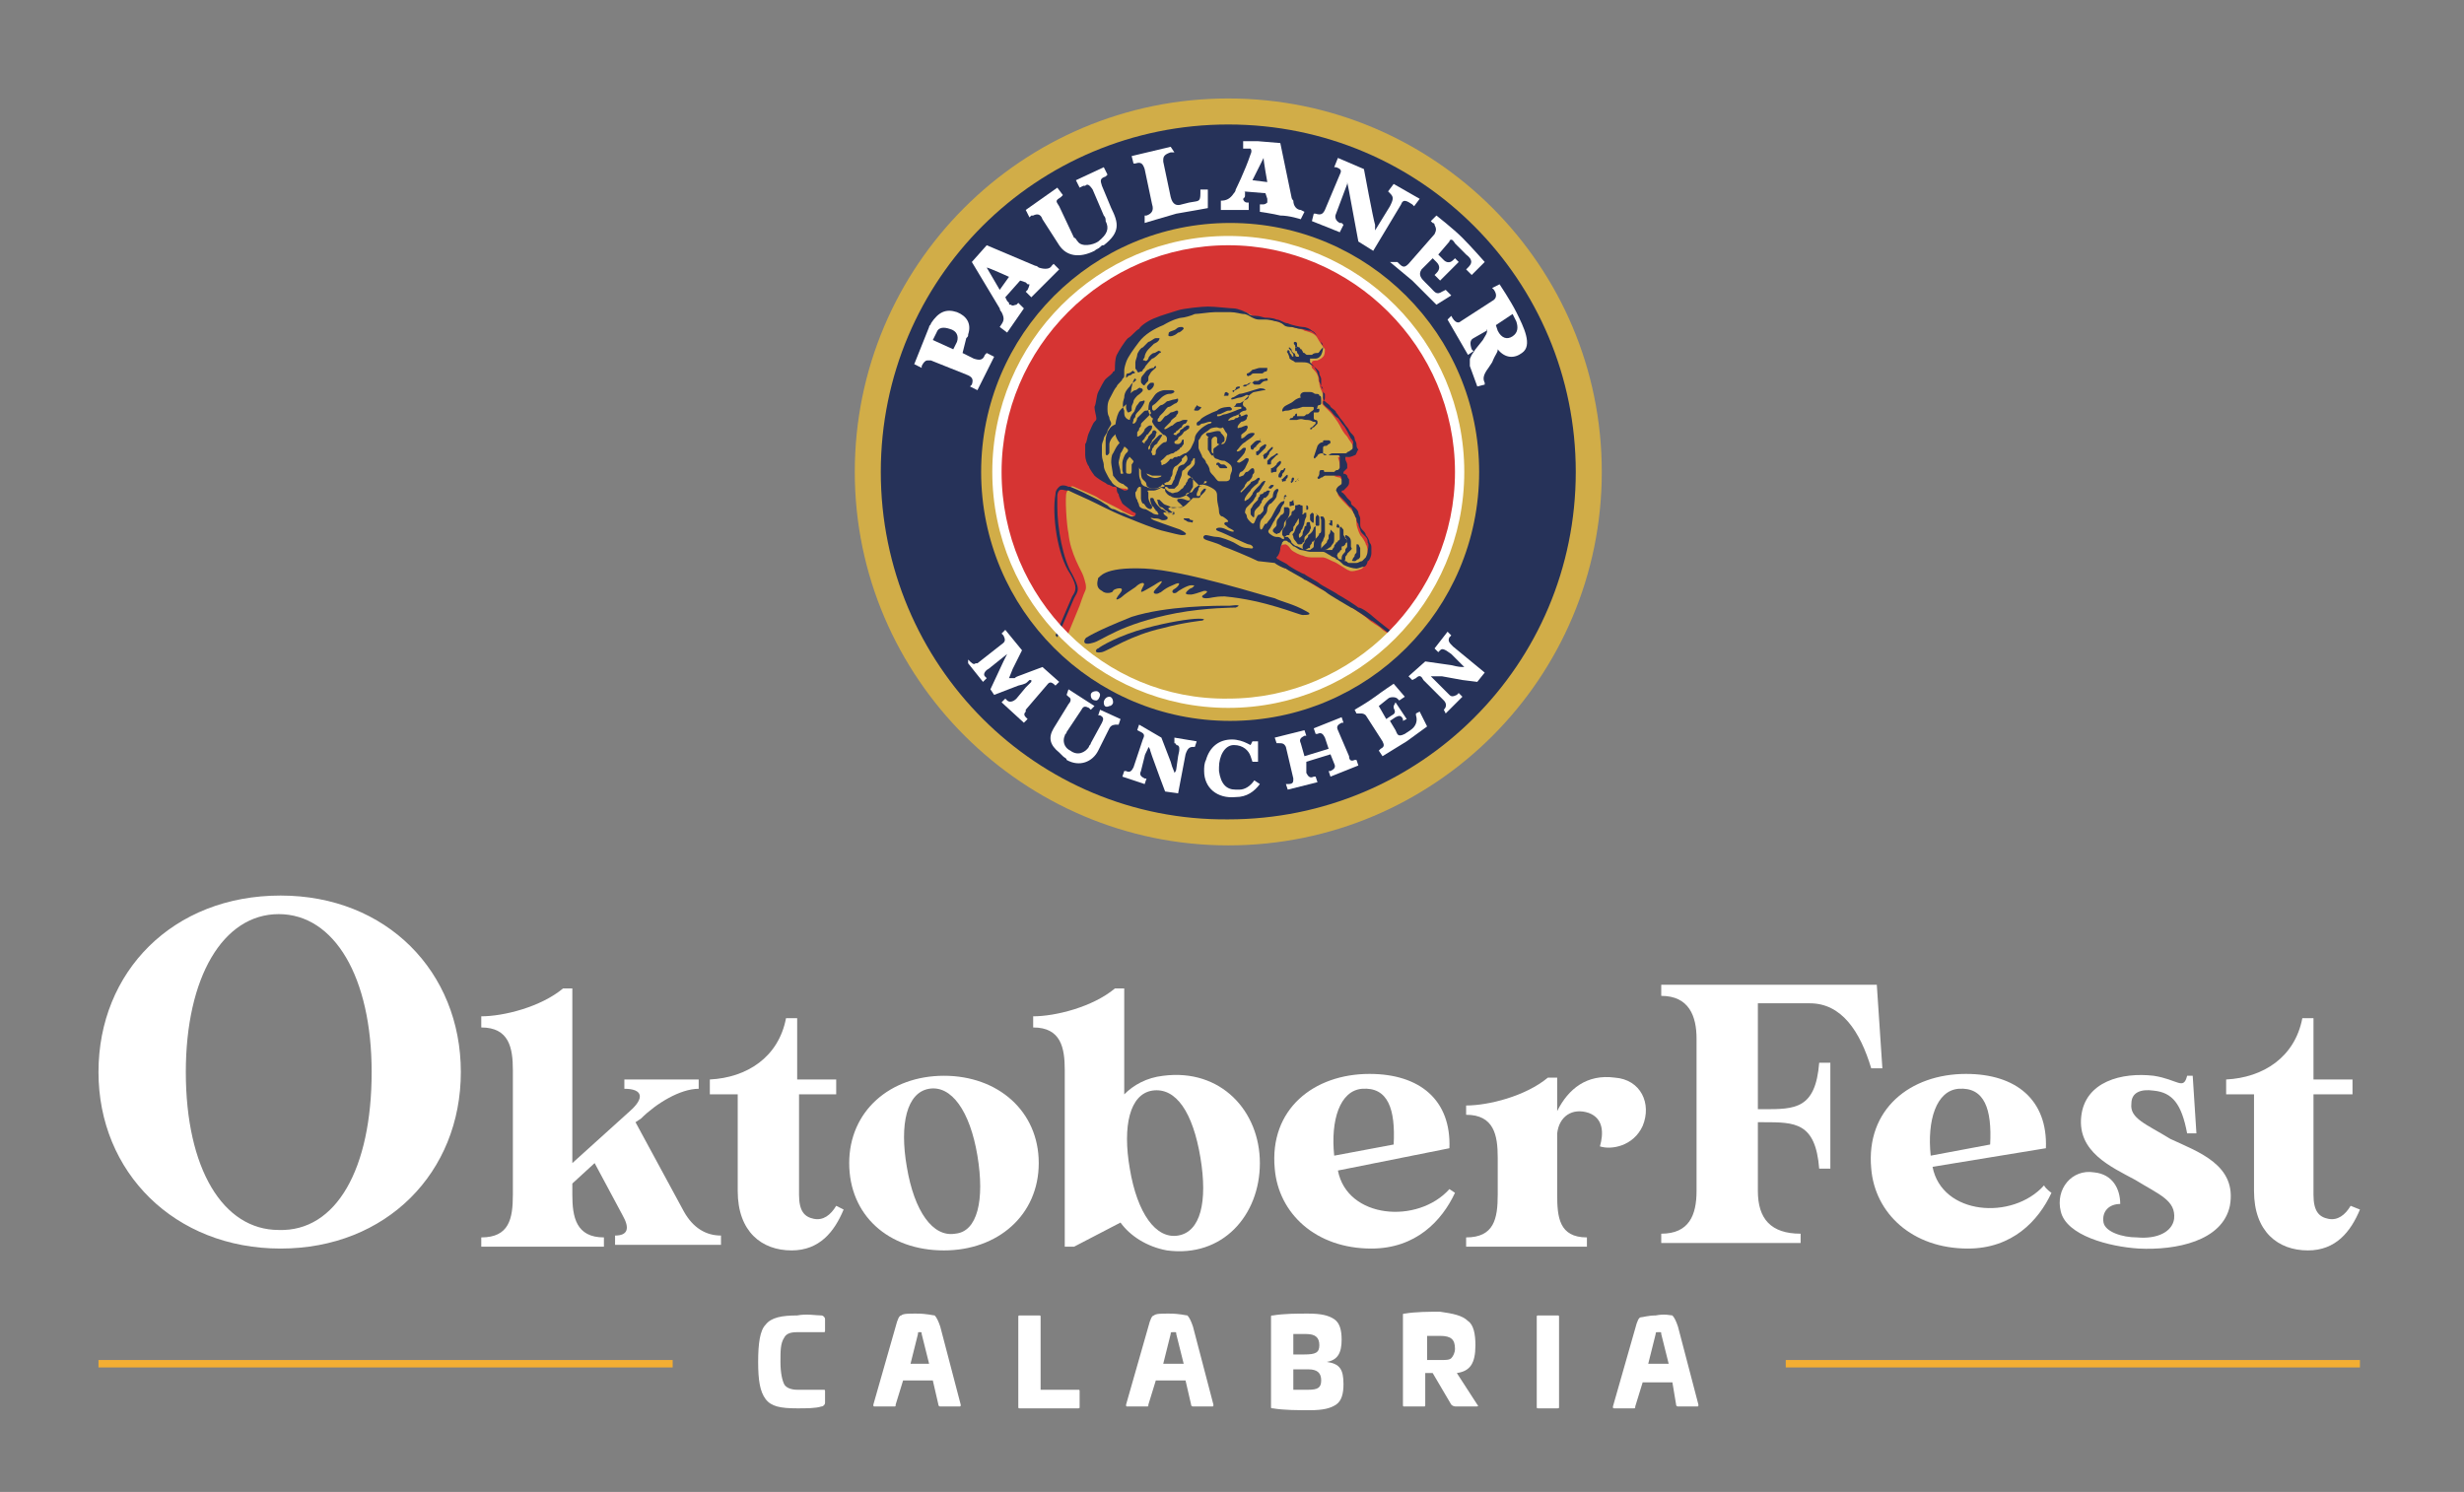 <svg xmlns="http://www.w3.org/2000/svg" xmlns:xlink="http://www.w3.org/1999/xlink" id="Livello_1" x="0px" y="0px" viewBox="0 0 132.6 80.3" style="enable-background:new 0 0 132.6 80.3;" xml:space="preserve"><rect x="0" y="0" width="132.6" height="80.3" fill="#808080" stroke="none"/><style type="text/css">	.st0{fill:#FFFFFF;}	.st1{fill:#F3AE32;}	.st2{fill:#D1AD48;}	.st3{fill:#D63433;}	.st4{fill-rule:evenodd;clip-rule:evenodd;fill:#263259;}	.st5{fill-rule:evenodd;clip-rule:evenodd;fill:#FFFFFF;}</style><g>	<g>		<g>			<path class="st0" d="M24.8,57.7c0,5.4-4,9.5-9.7,9.5s-9.8-4.1-9.8-9.5c0-5.4,4-9.5,9.8-9.5C20.8,48.2,24.8,52.3,24.8,57.7z     M20,57.7c0-5.1-2-8.5-5-8.5c-3,0-5,3.4-5,8.5c0,5.2,2,8.5,5,8.5C18.1,66.3,20,62.9,20,57.7z"></path>			<path class="st0" d="M38.8,66.5c0,0.3,0,0.5,0,0.5l-5.7,0c0,0,0-0.4,0-0.5c0.7,0,0.8-0.4,0.4-1.1L32,62.6l-1.2,1.1l0,0.6    c0,1.2,0.2,2.3,1.7,2.3c0,0.2,0,0.5,0,0.5l-6.6,0c0,0,0-0.3,0-0.5c1.5,0,1.7-1,1.7-2.3l0-6.7c0-1.2-0.2-2.3-1.7-2.3    c0-0.2,0-0.3,0-0.6c1.2,0,3.2-0.5,4.4-1.5c0.3,0,0.5,0,0.5,0l0,9.4l3.1-2.8c0.8-0.7,0.7-1.2-0.3-1.2c0-0.3,0-0.5,0-0.5l4,0    c0,0,0,0.4,0,0.5c-1,0-2.3,0.8-3.1,1.6l-0.3,0.2l2.6,4.8C37.3,66.1,38,66.5,38.8,66.5z"></path>			<path class="st0" d="M45.4,65.1c-0.5,1.2-1.3,2.2-2.8,2.2c-1.6,0-2.9-1-2.9-3.2c0,0,0-4.6,0-5.2h-1.5c0,0,0-0.5,0-0.8    c2-0.1,3.7-1.2,4.1-3.3c0.3,0,0.6,0,0.6,0l0,3.3l2.1,0v0.8H43l0,5.4c0,0.9,0.3,1.2,0.8,1.3c0.5,0.1,0.9-0.2,1.2-0.7L45.4,65.1z"></path>			<path class="st0" d="M55.9,62.6c0,2.8-2.2,4.7-5.1,4.7c-3,0-5.1-1.9-5.1-4.7s2.2-4.7,5.1-4.7C53.7,57.9,55.9,59.8,55.9,62.6z     M52.6,62.2c-0.4-2.4-1.4-3.8-2.6-3.6c-1.2,0.2-1.6,1.9-1.2,4.2c0.4,2.4,1.4,3.8,2.6,3.6C52.6,66.3,53,64.6,52.6,62.2z"></path>			<path class="st0" d="M67.8,62.6c0,2.8-2,5.1-5,4.7c-1.1-0.2-2-0.8-2.5-1.5l-2.5,1.3h-0.5l0-9.5c0-1.2-0.2-2.3-1.7-2.3    c0-0.2,0-0.3,0-0.6c1.2,0,3.2-0.5,4.4-1.5c0.3,0,0.5,0,0.5,0l0,5.7c0.5-0.5,1.2-0.9,2.1-1C65.7,57.5,67.8,59.8,67.8,62.6z     M64.6,62.3c-0.4-2.4-1.3-3.8-2.6-3.6c-1.2,0.2-1.6,1.9-1.2,4.2c0.4,2.4,1.4,3.8,2.6,3.6C64.6,66.3,65,64.7,64.6,62.3z"></path>			<path class="st0" d="M78.3,64.2c-0.7,1.5-2.1,3-4.5,3c-3,0-5-1.9-5.2-4.3c-0.3-3.2,2.1-5.1,5.1-5.1c2.7,0,4.4,1.4,4.3,4L72,63    c0.5,2.6,4.3,2.9,6,1C78,64,78.3,64.2,78.3,64.2z M71.8,62.2l3.2-0.6c0.1-1.9-0.3-3.1-1.7-3C72.1,58.7,71.6,60.3,71.8,62.2z"></path>			<path class="st0" d="M88.4,60.6c-0.5,1.1-1.7,1.3-2.3,1.1c0.2-0.7,0.2-1.5-0.6-1.8c-0.9-0.3-1.6,0.2-1.7,1.1l0,3.3    c0,1.2,0.1,2.3,1.6,2.3c0,0.4,0,0.5,0,0.5l-6.5,0c0,0,0-0.3,0-0.5c1.5,0,1.7-1,1.7-2.3v-2c0-1.2-0.2-2.3-1.7-2.3    c0-0.2,0-0.3,0-0.5c1.2,0,3.2-0.5,4.4-1.5c0.3,0,0.5,0,0.5,0v1.8c0.6-1.2,1.6-2,3.1-1.8C88.3,58.1,88.9,59.4,88.4,60.6z"></path>			<path class="st0" d="M101.3,57.5c0,0-0.2,0-0.6,0c-0.6-2-1.6-3.5-3.3-3.5l-2.8,0l0,5.7h0.3c1.7,0,2.8,0,3-2.5c0.4,0,0.6,0,0.6,0    l0,5.7c0,0-0.1,0-0.6,0c-0.2-2.5-1.3-2.5-3-2.5h-0.3l0,3.7c0,1.5,0.7,2.3,2.3,2.3c0,0.2,0,0.5,0,0.5l-7.5,0c0,0,0-0.3,0-0.5    c1.5,0,1.9-1,1.9-2.3l0-8.2c0-1.2-0.4-2.3-1.9-2.3c0-0.2,0-0.6,0-0.6l11.6,0L101.3,57.5z"></path>			<path class="st0" d="M110.4,64.2c-0.7,1.5-2.1,3-4.5,3c-3,0-5-1.9-5.2-4.3c-0.3-3.2,2.1-5.1,5.1-5.1c2.7,0,4.4,1.4,4.3,4l-6.1,1    c0.5,2.6,4.3,2.9,6,1C110.1,64,110.4,64.2,110.4,64.2z M103.9,62.2l3.2-0.6c0.1-1.9-0.3-3.1-1.7-3    C104.2,58.7,103.7,60.3,103.9,62.2z"></path>			<path class="st0" d="M120,64.9c-0.4,1.9-2.9,2.4-4.9,2.3c-1.6-0.1-3.9-0.7-4.2-2c-0.3-1.2,0.6-2.3,1.8-2.1c1,0.1,1.4,0.9,1.4,1.7    c-0.6,0-1,0.4-0.9,1c0.1,0.5,1,0.8,1.8,0.8c1.1,0.1,1.9-0.3,2-1c0.1-1-0.8-1.3-2.1-2.1c-1.3-0.7-3.1-1.5-2.9-3.4    c0.2-1.9,2.2-2.4,3.9-2.2c1.3,0.2,1.6,0.8,1.8,0c0.1,0,0.3,0,0.3,0l0.2,3.1h-0.5c-0.3-1.6-0.8-2.2-1.8-2.3    c-0.7-0.1-1.2,0.1-1.2,0.7c-0.1,0.8,0.8,1.1,2.1,1.9C118.3,62,120.4,62.7,120,64.9z"></path>			<path class="st0" d="M127,65.1c-0.5,1.2-1.3,2.2-2.8,2.2c-1.6,0-2.9-1-2.9-3.2c0,0,0-4.6,0-5.2l-1.5,0c0,0,0-0.5,0-0.8    c2-0.1,3.7-1.2,4.1-3.3c0.3,0,0.6,0,0.6,0l0,3.3l2.1,0v0.8l-2.1,0l0,5.4c0,0.9,0.3,1.2,0.8,1.3c0.5,0.1,0.9-0.2,1.2-0.7L127,65.1    z"></path>		</g>		<g>			<g>				<g>					<path class="st1" d="M36.2,73.6c0,0-0.2,0-0.5,0l-29.9,0c-0.4,0-0.5,0-0.5,0l0-0.4c0,0,0.2,0,0.5,0l29.9,0c0.3,0,0.5,0,0.5,0      V73.6z"></path>				</g>			</g>			<g>				<g>					<path class="st1" d="M127,73.6c0,0-0.2,0-0.5,0l-29.9,0c-0.4,0-0.5,0-0.5,0v-0.4c0,0,0.2,0,0.5,0l29.9,0c0.3,0,0.5,0,0.5,0      V73.6z"></path>				</g>			</g>			<g>				<path class="st0" d="M44.2,70.8c0.1,0,0.2,0.1,0.2,0.2v0.6c0,0.1,0,0.1-0.1,0.1l-1.4,0c-0.4,0-0.6,0.1-0.7,0.3     C42,72.3,42,72.7,42,73.3c0,0.6,0.1,1,0.2,1.2c0.1,0.2,0.4,0.3,0.7,0.3l1.4,0c0.1,0,0.1,0,0.1,0.1v0.6c0,0.1-0.1,0.2-0.2,0.2     c-0.3,0.1-0.8,0.1-1.3,0.1c-0.9,0-1.4-0.1-1.7-0.5c-0.3-0.4-0.4-1-0.4-2c0-1,0.1-1.7,0.4-2c0.3-0.4,0.9-0.5,1.7-0.5     C43.4,70.7,43.9,70.8,44.2,70.8z"></path>				<path class="st0" d="M50.3,70.8c0.1,0.1,0.2,0.3,0.3,0.6l1.1,4.2c0,0.1,0,0.1-0.1,0.1h-1c0,0-0.1,0-0.1-0.1l-0.3-1.3l-1.6,0     l-0.4,1.3c0,0.1,0,0.1-0.1,0.1h-1c-0.1,0-0.1,0-0.1-0.1l1.2-4.2c0.1-0.4,0.2-0.6,0.3-0.6c0.1-0.1,0.4-0.1,0.8-0.1     C49.9,70.7,50.2,70.8,50.3,70.8z M49.4,71.8l-0.4,1.6H50l-0.4-1.6c0-0.1,0-0.1-0.1-0.1C49.4,71.7,49.4,71.7,49.4,71.8z"></path>				<path class="st0" d="M55.9,70.8c0.1,0,0.1,0,0.1,0.1l0,3.9h2c0.1,0,0.1,0,0.1,0.1v0.8c0,0.1,0,0.1-0.1,0.1h-3.1     c-0.1,0-0.1,0-0.1-0.1l0-4.8c0-0.1,0-0.1,0.1-0.1L55.9,70.8z"></path>				<path class="st0" d="M63.9,70.8c0.1,0.1,0.2,0.3,0.3,0.6l1.1,4.2c0,0.1,0,0.1-0.1,0.1h-1c0,0-0.1,0-0.1-0.1l-0.3-1.3l-1.6,0     l-0.4,1.3c0,0.1,0,0.1-0.1,0.1h-1c-0.1,0-0.1,0-0.1-0.1l1.2-4.2c0.1-0.4,0.2-0.6,0.3-0.6c0.1-0.1,0.4-0.1,0.8-0.1     C63.5,70.7,63.8,70.8,63.9,70.8z M63,71.8l-0.4,1.6h1.1l-0.4-1.6c0-0.1,0-0.1-0.1-0.1C63,71.7,63,71.7,63,71.8z"></path>				<path class="st0" d="M71.8,71c0.3,0.2,0.4,0.6,0.4,1.1c0,0.7-0.2,1.1-0.8,1.2v0c0.7,0.1,0.9,0.4,0.9,1.2c0,0.5-0.1,0.9-0.4,1.1     c-0.3,0.2-0.7,0.3-1.4,0.3c-0.7,0-1.4,0-2-0.1c-0.1,0-0.1,0-0.1-0.1l0-4.8c0-0.1,0-0.1,0.1-0.1c0.6-0.1,1.3-0.1,1.9-0.1     C71.1,70.7,71.5,70.8,71.8,71z M69.6,71.8v1.1h0.6c0.6,0,0.8-0.1,0.8-0.5s-0.2-0.6-0.7-0.6H69.6z M69.6,73.7v1.1h0.8     c0.5,0,0.7-0.1,0.7-0.5c0-0.4-0.2-0.6-0.7-0.6H69.6z"></path>				<path class="st0" d="M79,71.1c0.3,0.2,0.4,0.7,0.4,1.3c0,1-0.3,1.4-1,1.5l1.1,1.7c0.1,0.1,0,0.1-0.1,0.1h-1     c-0.1,0-0.2,0-0.3-0.1l-1-1.7h-0.4v1.7c0,0.1,0,0.1-0.1,0.1h-1c-0.1,0-0.1,0-0.1-0.1l0-4.8c0-0.1,0-0.1,0.1-0.1     c0.6-0.1,1.3-0.1,1.9-0.1C78.2,70.7,78.7,70.8,79,71.1z M76.8,71.8l0,1.4h0.7c0.3,0,0.5,0,0.6-0.1c0.1-0.1,0.2-0.3,0.2-0.5     c0-0.5-0.2-0.7-0.8-0.7H76.8z"></path>				<path class="st0" d="M83.8,70.8c0.1,0,0.1,0,0.1,0.1l0,4.8c0,0.1,0,0.1-0.1,0.1l-1,0c-0.1,0-0.1,0-0.1-0.1l0-4.8     c0-0.1,0-0.1,0.1-0.1L83.8,70.8z"></path>				<path class="st0" d="M90,70.8c0.1,0.1,0.2,0.3,0.3,0.6l1.1,4.2c0,0.1,0,0.1-0.1,0.1h-1c0,0-0.1,0-0.1-0.1L90,74.4h-1.6l-0.4,1.3     c0,0.1,0,0.1-0.1,0.1l-1,0c-0.1,0-0.1,0-0.1-0.1l1.2-4.2c0.1-0.4,0.2-0.6,0.3-0.6s0.4-0.1,0.8-0.1C89.6,70.7,89.9,70.8,90,70.8z      M89.1,71.8l-0.4,1.6l1.1,0l-0.4-1.6c0-0.1,0-0.1-0.1-0.1C89.1,71.7,89.1,71.7,89.1,71.8z"></path>			</g>		</g>	</g>	<g>		<path class="st2" d="M46,25.4c0-11.1,9-20.1,20.1-20.1c11.1,0,20.1,9,20.1,20.1c0,11.1-9,20.1-20.1,20.1   C55.1,45.5,46,36.5,46,25.4"></path>		<path class="st3" d="M53.7,25.4c0-6.9,5.6-12.5,12.5-12.5c6.9,0,12.5,5.6,12.5,12.5c0,6.9-5.6,12.5-12.5,12.5   C59.3,37.9,53.7,32.3,53.7,25.4"></path>		<path class="st4" d="M47.4,25.4c0-10.4,8.4-18.7,18.7-18.7c10.4,0,18.7,8.4,18.7,18.7c0,10.4-8.4,18.7-18.7,18.7   C55.8,44.2,47.4,35.8,47.4,25.4 M66.2,38.8c7.4,0,13.4-6,13.4-13.4c0-7.4-6-13.4-13.4-13.4c-7.4,0-13.4,6-13.4,13.4   C52.8,32.8,58.8,38.8,66.2,38.8"></path>		<path class="st2" d="M75,34.3c-2.3,2.2-5.4,3.6-8.8,3.6c-3.4,0-6.5-1.4-8.8-3.6h0l0.7-1.7c0,0,0.2-0.6,0.3-0.8   c0.1-0.2,0-0.5-0.1-0.8c-0.1-0.3-0.7-1.2-0.8-2.3c-0.1-0.4-0.2-2-0.1-2.2c0.1-0.2,0.2-0.4,0.4-0.3c0.2,0.1,1.2,0.5,1.3,0.6   c0.1,0.1,1.2,0.6,1.3,0.7c0.2,0.1,0.8,0.4,1,0.4c0.1,0,0.3,0.1,0.4,0c0.1-0.1,0.1-0.2-0.1-0.3c-0.1,0-0.7-0.3-0.8-0.5   c-0.1-0.1-0.2-0.4-0.2-0.5c0-0.1,0-0.3-0.1-0.3c-0.1,0-0.3,0-0.5-0.1c-0.1,0-0.4-0.2-0.6-0.4c-0.2-0.2-0.4-0.6-0.4-0.8   c0-0.1-0.1-0.5-0.1-0.7c0-0.2,0.1-0.7,0.2-0.9c0.1-0.2,0.4-0.7,0.4-0.8c0-0.1-0.1-0.6-0.1-0.9c0-0.4,0.2-0.7,0.4-1   c0.1-0.2,0.5-0.6,0.5-0.7c0-0.1,0.1-0.7,0.2-0.9c0.2-0.3,0.6-0.9,1.1-1.2c0.4-0.3,1.1-0.7,1.7-0.9c0.6-0.2,1.3-0.3,1.7-0.3   c0.4,0,1.4,0,1.5,0c0.2,0,0.7,0.2,0.8,0.3c0.2,0.1,0.8,0.2,0.9,0.2c0.2,0,0.7,0.2,0.9,0.3c0.2,0.1,0.9,0.2,1,0.3   c0.4,0.1,0.6,0.2,0.7,0.4c0.1,0.2,0.4,0.6,0.4,0.6c0,0.1,0,0.3-0.1,0.4c-0.1,0.1-0.1,0.1-0.3,0.2c-0.1,0-0.3,0-0.3,0.1   c-0.1,0.1,0,0.2,0,0.3c0.1,0.1,0.3,0.3,0.3,0.4c0.1,0.2,0,0.2,0.1,0.4c0,0.3,0.2,0.5,0.2,0.7c0,0.2-0.1,0.4,0,0.5   c0.1,0.1,0.3,0.3,0.4,0.4c0.1,0.1,0.4,0.5,0.5,0.7c0.1,0.2,0.2,0.4,0.4,0.6c0.1,0.2,0.3,0.4,0.3,0.5c0,0.1,0,0.2,0,0.3   c0,0.1-0.2,0.3-0.3,0.3c-0.1,0-0.5,0-0.5,0s0.1,0.3,0.1,0.4c0,0.2,0.1,0.4,0,0.4c-0.1,0.1-0.2,0.2-0.3,0.2c-0.1,0,0.2,0.1,0.3,0.1   c0.1,0.1,0.2,0.2,0.2,0.3c0,0.1-0.1,0.3-0.2,0.4C72,26.4,72,26.5,72,26.6c0,0.1,0.3,0.4,0.4,0.5c0.2,0.2,0.5,0.5,0.5,0.6   c0.1,0.2,0.1,0.4,0.1,0.5c0,0.1,0.1,0.4,0.2,0.6c0.1,0.1,0.3,0.4,0.3,0.5c0.1,0.1,0.1,0.4,0.1,0.6c0,0.2-0.1,0.5-0.3,0.7   c-0.2,0.1-0.6,0.2-0.7,0.1c-0.1,0-0.6-0.4-0.9-0.5c-0.2-0.1-0.4-0.2-0.5-0.2c-0.1,0-0.3,0-0.5,0c-0.2,0-0.4,0-0.6-0.1   c-0.1,0-0.5-0.2-0.6-0.3c-0.1-0.1-0.1-0.2-0.3-0.3c-0.1,0-0.2,0-0.3,0.1c-0.1,0.1-0.2,0.6-0.2,0.6s-0.1,0.2,0,0.3   c0.1,0.1,0.3,0.2,0.5,0.3c0.2,0.1,1,0.5,1.2,0.7c0.2,0.1,0.6,0.4,0.9,0.5c0.3,0.2,0.9,0.5,1.2,0.7c0.2,0.2,0.9,0.6,1.1,0.8   c0.2,0.2,0.6,0.4,0.7,0.5c0.1,0.1,0.1,0.1,0.4,0.3C74.8,34.1,74.9,34.2,75,34.3L75,34.3z"></path>		<path class="st4" d="M59.1,31.1c0.1,0,0.2-0.6,2.5-0.5c2.2,0.1,6.5,1.5,7,1.6c0.4,0.2,1,0.3,1.7,0.7c0.4,0.2,0,0.2-0.2,0.2   c-0.2,0-2-0.8-4.2-1c-0.6,0-0.7,0.1-1,0.1c-0.2,0-0.3-0.1-0.1-0.2c0.3-0.2,0.1-0.2,0-0.2c-0.3,0.1-0.6,0.2-0.7,0.2   c-0.2,0-0.4,0-0.2-0.2c0.2-0.2,0.2-0.1,0.3-0.2c0.1-0.1,0.1-0.1-0.1-0.1c-0.2,0-0.7,0.3-0.8,0.4c-0.2,0.1-0.3-0.1-0.1-0.2   c0.2-0.1,0.5-0.5-0.1-0.2c-0.5,0.2-0.6,0.4-0.7,0.4c-0.1,0.1-0.5,0.1-0.2-0.2c0.4-0.4,0.5-0.6-0.1-0.2c-0.7,0.4-0.8,0.5-0.6,0.1   c0.2-0.3-0.1-0.3-0.4,0c-0.3,0.2-0.6,0.4-0.7,0.5c-0.1,0.1-0.6,0.4-0.1-0.2c0.3-0.4-0.4-0.2-0.4-0.1c0,0.1-0.4,0.2-0.6,0   C58.9,31.6,59.1,31.2,59.1,31.1"></path>		<path class="st4" d="M58.5,34.3c-0.1,0-0.4,0.5,0.3,0.3c0.5-0.1,1.4-1,4.5-1.6c1.6-0.3,3.2-0.3,3.2-0.3s0.5-0.2-0.3-0.1   c-0.8,0-3.4,0-5.3,0.6C58.9,34,58.5,34.3,58.5,34.3"></path>		<path class="st4" d="M59.1,34.9c-0.1,0-0.3,0.3,0.2,0.2c0.4-0.1,1.5-0.9,3.3-1.3c1.1-0.3,2.1-0.4,2.1-0.4s0.3-0.1-0.2-0.1   c-0.5,0-1.7,0.2-2.8,0.5C60.2,34.2,59.2,34.8,59.1,34.9"></path>		<path class="st4" d="M63.8,27.9c0,0,0.1,0,0.2,0C64,28,64.2,28,64.2,28s0,0.2-0.1,0.1c-0.1,0-0.2,0-0.3-0.1   c-0.1,0-0.1-0.1-0.1-0.1C63.8,27.9,63.8,27.9,63.8,27.9"></path>		<path class="st4" d="M65.5,23.2c0.1,0,0.2,0,0.2,0.1c0.1,0.1,0.2,0.2,0.2,0.3c0,0.1,0,0.2-0.1,0.2c-0.1,0.1-0.1,0.2-0.2,0.1   c0,0-0.1,0-0.1-0.1c0-0.1,0-0.2,0-0.2c0,0,0-0.1-0.1-0.1c-0.1,0-0.2,0.1-0.2,0.2c0,0.1,0,0.2,0,0.3c0,0.1,0,0.2,0,0.2   c0,0.1,0,0.2,0.1,0.2c0,0,0,0.2-0.1,0.1c-0.1-0.1-0.1-0.2-0.2-0.3C65,24.3,65,24,65,23.9c0-0.1,0-0.2,0-0.3c0-0.1,0.1-0.1,0-0.1   c0,0-0.1-0.1-0.1-0.1s0-0.1,0.1-0.1C65.1,23.3,65.4,23.2,65.5,23.2"></path>		<path class="st4" d="M65.5,24.9c0.1,0,0.1,0,0.1,0c0.1,0.1,0.1,0.1,0.2,0.1c0.1,0,0.1,0,0.2,0.1c0,0,0.1,0.1,0,0.1   c-0.1,0-0.2,0-0.3,0c-0.1,0-0.1-0.1-0.2-0.2C65.5,25.1,65.4,25,65.5,24.9"></path>		<path class="st4" d="M63.6,17.6c-0.1,0-0.2,0-0.3,0.1c-0.1,0.1-0.3,0.1-0.4,0.2c0,0.1-0.1,0.2,0.1,0.2c0.1,0,0.3-0.1,0.4-0.2   c0.1,0,0.2-0.1,0.3-0.2C63.7,17.7,63.7,17.6,63.6,17.6C63.6,17.6,63.7,17.6,63.6,17.6"></path>		<path class="st4" d="M62.4,18.2C62.5,18.2,62.6,18.2,62.4,18.2c0,0.2-0.3,0.3-0.3,0.3c-0.1,0.1-0.2,0.2-0.3,0.3   c-0.1,0.1-0.2,0.3-0.2,0.4c0,0.1-0.2,0.2,0,0.2c0.1,0.1,0.2-0.1,0.2-0.1c0-0.1,0.2-0.3,0.3-0.3c0.1,0,0.3-0.2,0.3-0.1   c0.1,0,0.1,0.1,0,0.1c-0.1,0.1-0.3,0.3-0.4,0.3c0,0-0.4,0.4-0.4,0.5c-0.1,0.1-0.1,0.1-0.1,0.1c0,0.1-0.1,0.1-0.1,0.1   c-0.1,0-0.1,0.1-0.2,0c0-0.1-0.1-0.1-0.1-0.2c0-0.1,0-0.2,0-0.3c0-0.1,0.1-0.3,0.1-0.4c0-0.1,0.2-0.4,0.3-0.4   c0.1-0.1,0.2-0.2,0.3-0.3c0.1,0,0.3-0.2,0.4-0.2C62.3,18.2,62.4,18.2,62.4,18.2"></path>		<path class="st4" d="M62.2,19.7C62.2,19.7,62.3,19.7,62.2,19.7c0.1,0.1-0.2,0.2-0.3,0.4c-0.1,0.2-0.1,0.1-0.1,0.3   c0,0.1,0,0.1-0.1,0.2c-0.1,0.1-0.1,0.2-0.2,0.1c-0.1-0.1-0.1-0.1-0.1-0.2c0-0.1,0-0.2,0.1-0.3c0.1-0.1,0.2-0.3,0.3-0.3   c0.1-0.1,0.3-0.1,0.3-0.1C62.1,19.7,62.2,19.7,62.2,19.7"></path>		<path class="st4" d="M62,20.6c-0.1,0-0.1,0-0.2,0.1c-0.1,0.1-0.1,0.2,0,0.3c0.1,0,0.1,0,0.2-0.1c0.1-0.1,0.1-0.2,0.1-0.2   C62.1,20.6,62.1,20.6,62,20.6"></path>		<path class="st4" d="M60.9,20c0,0,0.1-0.1,0.1,0c0.1,0,0.1,0.1,0,0.1c-0.1,0-0.1,0.1-0.2,0.1c-0.1,0-0.2,0.2-0.2,0.1   c0-0.1,0-0.2,0.1-0.2C60.8,20.1,60.9,20,60.9,20"></path>		<path class="st4" d="M61.1,20.4c0,0,0.1,0,0,0.1c-0.1,0.1-0.2,0.1-0.3,0.3c-0.1,0.1-0.3,0.3-0.3,0.6c-0.1,0.3-0.1,0.5,0,0.7   c0,0.2,0,0.3,0.1,0.4c0.1,0.1,0.2,0.1,0.2,0.1c0-0.1,0.1-0.3,0.2-0.4c0.1-0.1,0.1-0.3,0.2-0.4c0.1-0.1,0.1-0.2,0.2-0.2   c0.1,0,0.2-0.1,0.2,0c0,0.1-0.2,0.4-0.3,0.5c-0.1,0.1-0.2,0.2-0.2,0.3c0,0.1-0.1,0.1-0.1,0.2c0,0.1-0.1,0.2,0,0.2   c0.1,0,0.2-0.2,0.2-0.3c0.1-0.1,0.2-0.2,0.3-0.3c0.1-0.1,0.1-0.1,0.2-0.1c0.1,0,0.2-0.1,0.2,0c0,0.1,0.1,0.1,0,0.2   c-0.1,0.1-0.1,0.1-0.2,0.2c-0.1,0.1-0.1,0.1-0.2,0.2c-0.1,0.1-0.1,0.1-0.1,0.2c0,0.1-0.1,0.1-0.1,0.2c0,0.1-0.1,0.1-0.1,0.2   c0,0.1,0,0.2,0,0.2s0.1,0,0.2-0.1c0.1-0.1,0.2-0.2,0.2-0.3c0.1-0.1,0.2-0.2,0.3-0.2c0.1,0,0.1,0,0.1,0.1c0,0.1-0.1,0.2-0.1,0.2   c-0.1,0.1-0.1,0.2-0.2,0.2c0,0.1-0.1,0.1-0.1,0.2c-0.1,0.1-0.2,0.2-0.1,0.2c0.1,0.1,0.1,0.1,0.1,0c0.1-0.1,0.2-0.2,0.2-0.3   c0.1-0.1,0.1-0.1,0.2-0.2c0-0.1,0.1-0.2,0.2-0.1c0.1,0.1,0,0.1,0,0.2c0,0.1-0.1,0.2-0.2,0.3c0,0.1-0.1,0.2-0.1,0.2   c0,0.1-0.1,0.1-0.1,0.2c0,0.1,0,0.2,0,0.1c0.1,0,0.1-0.1,0.1-0.2c0-0.1,0.2-0.3,0.2-0.3c0.1-0.1,0.1-0.1,0.2-0.2   c0.1-0.1,0.1-0.1,0.2-0.1c0.1,0,0,0.1,0,0.1c0,0-0.1,0.2-0.2,0.3c0,0.1-0.1,0.1-0.2,0.2c0,0.1-0.1,0.1-0.1,0.2   c0,0.1-0.1,0.1,0,0.2c0,0.1,0,0.1,0.1,0.1c0.1,0,0.1-0.1,0.1-0.2c0-0.1,0.1-0.2,0.2-0.3c0.1-0.1,0.2-0.2,0.3-0.2   c0.1,0,0.1-0.1,0.1-0.2c0-0.1-0.1-0.2-0.2-0.2c-0.1-0.1-0.3-0.3-0.4-0.4c-0.1-0.1-0.2-0.3-0.2-0.3c0-0.1,0.1-0.2,0-0.2   c-0.1-0.1-0.2-0.3-0.2-0.4c0-0.1,0-0.4,0.1-0.5c0.1-0.1,0.2-0.3,0.3-0.4c0.1-0.1,0.3-0.2,0.5-0.2c0.1,0,0.2,0,0.3,0   c0.1,0,0.2,0,0.2,0.1c-0.1,0.1-0.2,0.1-0.3,0.1c-0.1,0-0.3,0.1-0.4,0.2c-0.1,0.1-0.2,0.2-0.3,0.3c-0.1,0.1-0.2,0.1-0.2,0.2   c0,0.1,0,0.2,0.1,0.2c0.1,0,0.3-0.3,0.4-0.3c0.1,0,0.3-0.2,0.3-0.2c0.1,0,0.3-0.1,0.4-0.1c0.1,0,0.2-0.1,0.2,0   c0,0.1,0,0.1-0.1,0.2c-0.1,0-0.3,0.2-0.4,0.2c-0.1,0-0.2,0.2-0.3,0.3c-0.1,0.1-0.2,0.2-0.2,0.2c0,0.1-0.1,0.1-0.1,0.2   c0,0.1,0,0.1,0.1,0.1c0.1,0,0.2-0.2,0.3-0.3c0.1,0,0.3-0.2,0.3-0.2c0.1,0,0.3-0.1,0.3-0.1c0.1,0,0.1,0,0.1,0.1   c0,0.1-0.1,0.1-0.1,0.2c-0.1,0.1-0.3,0.2-0.3,0.3c-0.1,0.1-0.3,0.3-0.3,0.3c0,0-0.1,0.1,0,0.1c0.1,0,0.3-0.2,0.4-0.2   c0,0,0.2-0.2,0.3-0.2c0.1,0,0.2-0.1,0.3-0.1c0.1,0,0.1,0,0.2,0c0,0.1-0.1,0.2-0.1,0.2c-0.1,0-0.2,0.1-0.2,0.2   c-0.1,0-0.2,0.2-0.3,0.2c0,0.1-0.1,0.1-0.1,0.1c0,0-0.1,0.1,0,0.1c0.1,0,0.1,0.1,0.1,0c0.1-0.1,0.2-0.1,0.2-0.2   c0-0.1,0.2-0.1,0.2-0.2c0.1,0,0.1-0.1,0.2-0.1c0.1,0,0.1,0,0.1,0.1c0,0.1-0.1,0.1-0.2,0.2c-0.1,0-0.1,0.1-0.2,0.2   c-0.1,0.1-0.2,0.1-0.2,0.2c0,0.1-0.2,0.1-0.2,0.2c0,0.1,0.1,0.1,0.2,0.1c0.1,0,0.2-0.1,0.2-0.2c0,0,0.1-0.1,0.1,0c0,0,0,0.1,0,0.2   c-0.1,0.1-0.1,0.2-0.2,0.2c0,0.1-0.1,0.1-0.2,0.2c-0.1,0-0.1,0.1-0.2,0.1c-0.1,0-0.2,0.1-0.3,0.1c-0.1,0.1-0.1,0.1-0.2,0.2   c-0.1,0.1-0.2,0.1-0.1,0.2c0,0.1,0,0.2,0.1,0.1c0.1,0,0.2-0.1,0.3-0.2c0.1-0.1,0-0.1,0.2-0.1c0.1-0.1,0.1-0.1,0.2-0.1   c0.1,0,0.1-0.1,0.2,0c0.1,0,0.1,0.1,0.1,0.2c-0.1,0.1-0.2,0.2-0.2,0.2c-0.1,0.1-0.2,0.1-0.3,0.2c-0.1,0.1-0.3,0.3-0.3,0.4   c-0.1,0.1-0.2,0.3-0.2,0.4c-0.1,0.1-0.1,0.2-0.2,0.2c-0.1,0.1-0.2,0.1-0.4,0.1c-0.1,0-0.3-0.1-0.3-0.2c0-0.1-0.1-0.2,0-0.3   c0.1-0.1,0.1-0.2,0.2-0.1c0.1,0,0.1,0.1,0.1,0.2c0,0.1,0,0.1,0.1,0.1c0.1,0,0.2-0.1,0.3-0.2c0.1-0.1,0.1-0.1,0.1-0.2   c0,0-0.3,0-0.5,0c-0.2-0.1-0.4-0.1-0.6-0.3c-0.2-0.2-0.4-0.5-0.5-0.6c-0.1-0.1-0.1-0.1-0.2-0.2c0-0.1,0-0.2,0-0.3   c-0.1-0.1-0.2-0.2-0.3-0.2c-0.1-0.1-0.4-0.4-0.4-0.8c0-0.4,0.1-0.8,0.2-1c0.1-0.2,0.5-0.5,0.6-0.6C60.9,20.4,61.1,20.3,61.1,20.4"></path>		<path class="st4" d="M60.2,22.8c0,0,0.2,0,0.2,0.1c0.1,0.1,0,0.1,0,0.2c0,0.1-0.1,0-0.2,0.1c-0.1,0.1-0.2,0.2-0.3,0.3   c-0.1,0.1-0.2,0.3-0.2,0.4c0,0.1,0,0.3,0,0.4c0,0.1,0,0.1-0.1,0.2c-0.1,0-0.1,0-0.1-0.2c0-0.2,0-0.5,0-0.6c0-0.2,0.1-0.5,0.2-0.6   C59.8,22.9,60.1,22.8,60.2,22.8"></path>		<path class="st4" d="M60.7,22.2c0,0-0.1-0.1-0.1-0.3c0-0.2,0.1-0.5,0.1-0.6c0.1-0.1,0.3-0.3,0.4-0.3c0.1,0,0.2-0.2,0.3-0.1   c0.1,0,0.1,0.1,0.1,0.1c0,0.1-0.3,0.3-0.3,0.3c0,0-0.2,0.2-0.2,0.3c0,0.1-0.1,0.2-0.1,0.3c0,0.1,0,0.1,0,0.2   C60.8,22.2,60.7,22.2,60.7,22.2"></path>		<path class="st4" d="M64.6,21.9c0,0,0.1,0,0,0.1c-0.1,0.1-0.1,0.1-0.2,0.1c-0.1,0-0.2,0-0.1-0.1c0-0.1,0.1-0.1,0.1-0.2   C64.5,21.9,64.6,21.9,64.6,21.9"></path>		<path class="st4" d="M66,21.1c0,0-0.1,0-0.1,0.1c0,0.1-0.1,0.1,0,0.1c0.1,0,0.1,0,0.2,0C66.1,21.2,66.2,21.2,66,21.1   C66.1,21.1,66.1,21.1,66,21.1"></path>		<path class="st4" d="M66.7,20.8C66.7,20.8,66.8,20.8,66.7,20.8c0.1,0.1-0.1,0.1-0.2,0.2c-0.1,0-0.1,0.1-0.1,0.1   c-0.1,0-0.1-0.1,0-0.1c0,0,0.1,0,0.1-0.1C66.5,20.8,66.7,20.8,66.7,20.8"></path>		<path class="st4" d="M68.2,19.8C68.2,19.8,68.3,19.8,68.2,19.8c0,0.1,0,0.2-0.1,0.2c-0.1,0-0.1,0.1-0.2,0.1c-0.1,0-0.1,0-0.2,0   c-0.1,0-0.1,0-0.2,0c-0.1,0-0.1,0-0.2,0.1c-0.1,0-0.1,0.1-0.2,0c0,0,0-0.1,0-0.1c0.1,0,0.2-0.1,0.3-0.2c0.1,0,0.3-0.1,0.4-0.1   C68.1,19.8,68.2,19.8,68.2,19.8"></path>		<path class="st4" d="M68,20.4c0.1,0,0.2-0.1,0.2,0c0.1,0.1-0.1,0.1-0.1,0.1s-0.1,0-0.2,0.1c-0.1,0.1-0.1,0.1-0.2,0.1   c-0.1,0-0.1,0-0.2,0c0,0-0.1-0.1-0.1-0.1c-0.1,0-0.1,0-0.2,0.1c-0.1,0-0.1,0.1-0.2,0.1c-0.1,0-0.1,0-0.1,0c0-0.1,0.1-0.1,0.2-0.1   c0.1-0.1,0.2-0.1,0.2-0.1c0.1,0,0.1,0,0.2-0.1c0.1,0,0.2,0,0.2,0C67.9,20.4,67.8,20.4,68,20.4"></path>		<path class="st4" d="M70.2,21.1c0,0,0.2,0,0.3,0c0.1,0,0,0,0,0c0.2,0,0.2,0.1,0.3,0.1c0.1,0,0.2,0,0.2,0.1c0.1,0,0.1,0.1,0.1,0.2   c0,0.1,0,0.1,0,0.2c0,0.1-0.1,0.1-0.1,0.1c0,0-0.1,0-0.1,0.1c0,0.1-0.1,0.1,0,0.1c0.1,0,0.1,0,0.1,0c0,0,0,0,0,0.1   c0,0,0,0.1-0.1,0.1c0,0-0.1,0-0.1,0c0,0-0.1,0-0.1,0c0,0,0,0.1,0,0.1c0,0.1,0,0.1,0,0.1c0,0.1,0,0.1,0,0.1c0,0,0,0.1,0.1,0.1   c0,0,0.1,0,0.1,0.1c0,0.1,0,0.1,0,0.1c0,0-0.2,0.2-0.2,0.2c-0.1,0-0.1,0.1-0.1,0.1c0,0-0.1,0-0.1,0c0,0,0-0.1,0.1-0.1   c0,0,0.1-0.1,0.1-0.1c0,0,0.1-0.1,0.1-0.1c0-0.1,0-0.1-0.1-0.1c-0.1,0-0.1-0.1-0.4-0.1c-0.2,0-0.2-0.1-0.5,0c-0.2,0-0.4,0-0.4,0   c0,0,0-0.1,0.1-0.1c0.1,0,0.1-0.1,0.1-0.1c0.1,0,0.1-0.1,0.1-0.1c0,0,0.1-0.1,0.1,0c0,0,0,0.1,0,0.1c0,0,0,0,0.1,0   c0.1,0,0.1,0,0.2,0c0.1,0,0.1,0,0.2-0.1c0.1,0,0.1,0,0.2-0.1c0.1-0.1,0.2-0.1,0.2-0.2c0-0.1,0-0.1-0.1-0.1c-0.1,0-0.2,0-0.5,0   c-0.3,0.1-0.3,0.1-0.5,0.1c-0.2,0.1-0.3,0.1-0.4,0.1c-0.1,0-0.2,0.1-0.2,0c0,0,0-0.1,0.1-0.2c0.1-0.1,0.4-0.2,0.5-0.3   c0.1-0.1,0.3-0.2,0.4-0.2C69.9,21.2,70.1,21.1,70.2,21.1"></path>		<path class="st4" d="M67.8,23.7C67.8,23.6,67.9,23.6,67.8,23.7c0.1,0.1,0.1,0.1,0,0.1c-0.1,0.1-0.1,0.1-0.2,0.2c0,0.1,0,0-0.1,0.1   c-0.1,0.1,0,0.1-0.1,0.1c-0.1,0-0.1-0.1-0.1-0.2c0,0,0,0,0.1-0.1c0.1-0.1,0.1-0.1,0.1-0.1C67.6,23.7,67.7,23.7,67.8,23.7   C67.7,23.7,67.7,23.7,67.8,23.7"></path>		<path class="st4" d="M68.1,23.9C68.1,23.8,68.1,23.8,68.1,23.9c0.1,0.1,0,0.1,0,0.2c-0.1,0.1-0.1,0.1-0.2,0.2   c-0.1,0.1-0.1,0.1-0.1,0.1c0,0-0.1,0.1-0.1,0.1c-0.1,0-0.1,0-0.1-0.1c0-0.1,0-0.1,0-0.1c0.1,0,0.2-0.1,0.2-0.2   C67.9,24,68.1,23.9,68.1,23.9"></path>		<path class="st4" d="M68.4,24.1c0,0,0.1-0.1,0.1,0c0,0.1-0.2,0.2-0.2,0.3c0,0.1-0.1,0.1-0.1,0.2c-0.1,0.1-0.1,0.1-0.1,0.1   c-0.1,0-0.1,0-0.1-0.1c0-0.1-0.1-0.1,0-0.1c0-0.1,0.2-0.1,0.2-0.2C68.2,24.3,68.3,24.2,68.4,24.1"></path>		<path class="st4" d="M68.7,24.4C68.7,24.4,68.7,24.3,68.7,24.4c0.1,0,0.1,0.1,0,0.1c-0.1,0.1-0.1,0.1-0.2,0.2   c-0.1,0.1-0.1,0.1-0.1,0.2c0,0.1,0,0.1-0.1,0.1c-0.1,0-0.1,0-0.1,0c0-0.1,0-0.1,0-0.2c0,0,0.1-0.1,0.2-0.2   C68.4,24.6,68.6,24.5,68.7,24.4C68.6,24.4,68.6,24.4,68.7,24.4"></path>		<path class="st4" d="M68.9,24.8C68.9,24.8,69,24.8,68.9,24.8c0.1,0.1,0,0.2-0.1,0.3c-0.1,0.1-0.1,0.1-0.1,0.2c0,0.1,0,0.1-0.1,0.1   c-0.1,0-0.2,0.1-0.2,0c0-0.1,0-0.1,0-0.2c0.1,0,0.2-0.1,0.3-0.2C68.7,24.9,68.9,24.8,68.9,24.8"></path>		<path class="st4" d="M69,25.3c0.1,0,0.1-0.1,0.1-0.1c0.1,0,0.1,0,0,0.2c-0.1,0.1-0.1,0.1-0.1,0.2c-0.1,0.1,0,0.1-0.1,0.1   c-0.1,0-0.1,0-0.1-0.1c0-0.1,0.1-0.2,0.1-0.2C68.9,25.3,69,25.3,69,25.3"></path>		<path class="st4" d="M69.2,25.6c0,0,0.1-0.1,0.1,0c0,0.1,0,0.1-0.1,0.2c0,0.1,0,0.1-0.1,0.1c-0.1,0-0.1,0.1-0.1,0   c0-0.1-0.1-0.1,0-0.1C69.1,25.7,69.2,25.6,69.2,25.6C69.2,25.6,69.2,25.6,69.2,25.6"></path>		<path class="st4" d="M69.6,25.7C69.6,25.7,69.7,25.7,69.6,25.7c0.1,0.1,0,0.1,0,0.2c0,0-0.1,0.1-0.1,0.1c0,0-0.1-0.1,0-0.1   C69.5,25.8,69.5,25.7,69.6,25.7C69.5,25.7,69.6,25.7,69.6,25.7"></path>		<path class="st4" d="M69.8,25.8C69.9,25.8,69.9,25.7,69.8,25.8C69.9,25.9,70,25.9,69.8,25.8c0,0.1-0.1,0.2-0.1,0.1   C69.8,25.9,69.8,25.9,69.8,25.8C69.8,25.9,69.8,25.9,69.8,25.8"></path>		<path class="st4" d="M68.5,26.1c0,0,0.1,0,0,0.1c-0.1,0.1-0.1,0.1-0.1,0.1s-0.2,0-0.1-0.1c0,0,0,0,0.1-0.1   C68.5,26.1,68.5,26.1,68.5,26.1"></path>		<path class="st4" d="M68.2,26.4c0.1,0,0.2,0,0.1,0.1c0,0.1-0.1,0.2-0.1,0.2c-0.1,0.1-0.1,0.1-0.2,0.1c0,0.1-0.1,0.1-0.1,0.2   c0,0.1-0.1,0.1-0.1,0.2c-0.1,0.1-0.1,0.1-0.2,0.2c-0.1,0.1-0.1,0.2-0.1,0.3c0,0.1,0,0.2-0.1,0.1c-0.1-0.1-0.1-0.1-0.1-0.2   c0-0.1,0-0.1,0-0.2c0.1-0.1,0.1-0.2,0.2-0.3c0.1-0.1,0.2-0.2,0.2-0.2c0-0.1,0-0.1,0.1-0.2c0-0.1,0-0.1,0.1-0.1   c0.1-0.1,0.1,0,0.1-0.1C68,26.5,68.1,26.5,68.2,26.4C68.1,26.4,68.1,26.4,68.2,26.4"></path>		<path class="st4" d="M69.1,26.7c0.1-0.1,0.1-0.1,0.1,0C69.3,26.7,69.2,26.8,69.1,26.7c0.1,0.1,0,0.2,0,0.2   C69.1,26.7,69.1,26.7,69.1,26.7"></path>		<path class="st4" d="M69.6,26.9C69.7,26.9,69.7,26.9,69.6,26.9c0,0.2,0.1,0.3,0,0.3c-0.1,0-0.2,0.1-0.2,0c0-0.1,0-0.1,0-0.2   C69.5,27,69.5,27,69.6,26.9C69.6,26.9,69.6,26.9,69.6,26.9"></path>		<path class="st4" d="M69.3,27.3c0.1,0.1,0.1,0,0.1,0.2c0,0.1,0,0.2-0.1,0.4c-0.1,0.1-0.2,0.2-0.2,0.3c0,0.1,0,0.2-0.1,0.3   c-0.1,0.1-0.1,0.2-0.2,0.2c-0.1,0,0,0.1-0.2,0c-0.1-0.1-0.1-0.1-0.1-0.1c0-0.1,0-0.1,0.1-0.2c0.1-0.1,0.1-0.1,0.1-0.2   c0-0.1,0-0.2,0.1-0.3c0.1-0.1,0.1-0.2,0.2-0.2c0.1-0.1,0.1-0.1,0.1-0.2c0-0.1,0-0.1,0-0.2C69.2,27.3,69.2,27.3,69.3,27.3"></path>		<path class="st4" d="M70,27.2c0.1,0,0.1,0,0.1,0.1c0,0.1,0,0.1,0,0.3c0,0.1-0.1,0.2-0.2,0.3c-0.1,0.1-0.1,0.2-0.2,0.3   c0,0.1-0.1,0.1-0.1,0.2c0,0.1,0,0.2-0.1,0.2c-0.1,0.1-0.1,0.1-0.1,0.1c0,0.1,0,0.1-0.1,0.1c-0.1,0-0.1,0.1-0.2,0.1   c-0.1-0.1-0.1-0.1-0.1-0.2c0-0.1,0-0.2,0.1-0.3c0.1-0.1,0.1-0.2,0.1-0.3c0-0.1,0-0.1,0.1-0.2c0.1-0.1,0.1-0.1,0.2-0.2   c0-0.1,0-0.2,0.1-0.2c0.1-0.1,0.1-0.1,0.1-0.1c0-0.1,0-0.1,0-0.2C69.9,27.2,69.9,27.1,70,27.2"></path>		<path class="st4" d="M70.3,27.2c0.1,0,0.1,0.1,0.1,0.1c0,0.1,0,0.1,0,0.1s-0.1,0.1-0.1,0C70.3,27.4,70.3,27.4,70.3,27.2   C70.3,27.2,70.2,27.2,70.3,27.2"></path>		<path class="st4" d="M70.6,27.6c0,0,0.1,0,0.1,0.1c0,0.1,0,0.2,0,0.2s0,0,0,0.1c0,0.1,0,0.2-0.1,0.1c-0.1-0.1-0.1-0.1-0.1-0.2   c0-0.1,0-0.1,0-0.2C70.5,27.7,70.5,27.7,70.6,27.6C70.5,27.6,70.5,27.6,70.6,27.6"></path>		<path class="st4" d="M70.9,27.7c0.1,0.1,0.1,0.1,0.1,0.2c0,0.1,0,0.1,0,0.2c0,0.1,0,0.1,0,0.1c0,0.1,0,0.1-0.1,0.1   c-0.1,0-0.1,0-0.1-0.1c0-0.1,0-0.1,0-0.2C70.8,27.8,70.8,27.8,70.9,27.7C70.8,27.7,70.8,27.6,70.9,27.7"></path>		<path class="st4" d="M70.2,27.6c0,0,0.1,0,0.1,0c0,0.1,0,0.2,0,0.2s-0.1,0.2-0.1,0.3c0,0.1-0.1,0.3-0.1,0.3c0,0.1-0.1,0.1-0.1,0.2   c0,0.1-0.1,0.1-0.1,0.2c0,0.1,0,0.2,0.1,0.1c0.1-0.1,0.1-0.1,0.1-0.2c0-0.1,0.1-0.2,0.1-0.3c0-0.1,0.1-0.1,0.1-0.1   c0-0.1,0-0.2,0.1-0.2c0.1,0,0.1,0,0.1,0.1c0,0.1,0.1,0.2,0,0.3c0,0.1-0.1,0.2-0.2,0.3c-0.1,0.1-0.1,0.1-0.1,0.2   c0,0.1,0,0.2-0.1,0.2c0,0.1-0.1,0.1-0.2,0.1c-0.1,0-0.1-0.1-0.2-0.2c0,0-0.1-0.1-0.1-0.2c0-0.1-0.1-0.1,0-0.2   c0.1-0.1,0.1-0.3,0.2-0.4c0.1-0.1,0.1-0.1,0.1-0.2c0-0.1,0-0.1,0-0.2c0-0.1,0.1-0.2,0.1-0.3C70.1,27.8,70.2,27.6,70.2,27.6"></path>		<path class="st4" d="M70.7,28.4c0.1-0.1,0.1-0.1,0.1,0c0,0.1,0,0.3,0,0.4c0,0.1,0,0.1,0,0.2c0,0.1-0.1,0.1-0.1,0.1   c0,0.1-0.1,0-0.1,0.1c0,0.1-0.1,0.1-0.1,0.2c0,0.1,0,0.1-0.1,0.1c0,0-0.1,0.1-0.2,0.1c-0.1,0-0.1-0.1-0.1-0.2   c0-0.1,0.1-0.2,0.1-0.2c0-0.1,0.1-0.2,0.1-0.2c0.1-0.1,0.1-0.1,0.1-0.2C70.6,28.7,70.7,28.5,70.7,28.4   C70.7,28.4,70.7,28.4,70.7,28.4"></path>		<path class="st4" d="M71.6,28c0.1,0,0.1,0,0.1,0.1c0,0.1,0,0.2,0,0.2s-0.1,0-0.2-0.1C71.5,28.2,71.6,28.2,71.6,28   C71.5,28.1,71.5,28,71.6,28"></path>		<path class="st4" d="M71.6,28.5c0,0,0.1,0.1,0.2,0.2c0,0.1,0,0.2,0,0.3c0,0.1,0,0.2-0.1,0.3c-0.1,0.1,0,0.1-0.2,0.2   c-0.1,0.1-0.2,0.1-0.3,0.1c-0.1,0-0.1,0-0.1,0c0-0.1,0-0.1,0.1-0.2c0.1-0.1,0.1-0.1,0.2-0.2c0-0.1,0.1-0.2,0.1-0.2   c0-0.1,0-0.1,0-0.2C71.6,28.7,71.6,28.6,71.6,28.5C71.6,28.5,71.6,28.5,71.6,28.5"></path>		<path class="st4" d="M72,28.2C72,28.3,72,28.3,72,28.2c0.1,0.1,0.1,0.2,0.1,0.2c-0.1,0-0.1,0-0.1,0C71.9,28.4,71.9,28.3,72,28.2   C71.9,28.3,71.9,28.2,72,28.2"></path>		<path class="st4" d="M72.4,28.8c0,0,0.1,0,0.2,0.1c0.1,0.1,0.1,0.2,0.1,0.3c0,0.1,0,0.1,0,0.2c0,0.1,0.1,0.1,0,0.2   c-0.1,0.1-0.1,0.1-0.2,0.2c0,0.1-0.1,0.1-0.1,0.2c0,0.1,0,0.2-0.1,0.2c-0.1,0-0.1,0-0.1-0.1c0-0.1,0-0.2,0.1-0.3   c0.1-0.1,0.1-0.1,0.1-0.2c0-0.1,0.1-0.1,0.1-0.2c0-0.1,0-0.3,0-0.3c0-0.1-0.1-0.1-0.1-0.2C72.4,28.9,72.4,28.8,72.4,28.8"></path>		<path class="st4" d="M73,29.3c0.1,0,0.1,0,0.1,0c0,0,0.1,0.2,0.1,0.2s0,0.1,0,0.2c0,0.1,0,0.1,0,0.2c0,0.1,0,0.1-0.1,0.2   c-0.1,0-0.1,0.1-0.2,0.1c-0.1,0-0.2,0-0.1-0.1c0-0.1,0.1-0.1,0.1-0.2c0-0.1,0.1-0.1,0.1-0.2c0-0.1,0-0.1,0-0.2   C73,29.5,73,29.4,73,29.3C73,29.3,73,29.3,73,29.3"></path>		<path class="st4" d="M69.7,18.4c0,0,0.1,0,0.1,0.1c0,0,0,0.1,0,0.1s0,0.1,0,0.1c-0.1,0-0.1,0-0.1-0.1   C69.6,18.5,69.6,18.4,69.7,18.4"></path>		<path class="st4" d="M69,29c-0.1-0.1-0.2-0.1-0.3-0.1c-0.2,0-0.4-0.2-0.4-0.2c0,0-0.1-0.1,0-0.2c0.1-0.1,0.2-0.4,0.3-0.5   c0-0.1,0.2-0.3,0.3-0.5c0-0.1,0.1-0.3,0.2-0.4c0-0.1,0.1-0.2-0.1-0.1c-0.1,0-0.3,0.3-0.4,0.5c-0.1,0.2-0.2,0.4-0.3,0.5   c-0.1,0.1-0.1,0.2-0.2,0.2c-0.1,0,0,0.1-0.1,0.1c0,0.1-0.2,0.4-0.2,0c0-0.4,0.2-0.4,0.2-0.5c0.1-0.1,0.2-0.2,0.2-0.4   c0-0.1,0.1-0.3,0.2-0.3c0.1-0.1,0.3-0.3,0.3-0.4c0-0.1,0.1-0.3,0.1-0.3c0,0,0-0.2-0.2,0c-0.1,0.1-0.1,0.3-0.1,0.3   c0,0.1-0.1,0.1-0.2,0.2c-0.1,0.1-0.2,0.2-0.3,0.4c0,0.2,0,0.2-0.1,0.3c0,0-0.1,0.1-0.1,0.1c-0.1,0-0.1,0-0.2,0.2   c-0.1,0.2-0.1,0.4-0.3,0.2c-0.1-0.1-0.2-0.2-0.2-0.3c0-0.1-0.1-0.2-0.1-0.2c0,0,0-0.2,0.1-0.3c0.1-0.1,0.2-0.2,0.3-0.3   c0.1-0.1,0.1-0.2,0.2-0.3c0,0,0-0.2,0.1-0.2c0.1,0,0.2-0.3,0.3-0.4c0,0,0.1-0.2,0.1-0.2c0,0-0.1-0.1-0.3,0.2   c-0.2,0.2-0.4,0.4-0.4,0.5c0,0-0.2,0.3-0.3,0.3c0,0-0.2,0.2-0.1-0.1c0.1-0.2,0.3-0.4,0.3-0.4c0-0.1,0.4-0.4,0.4-0.4   c0-0.1,0.1-0.2,0.1-0.2c0,0,0-0.2-0.2,0c-0.1,0.1-0.3,0.1-0.3,0.2c0,0-0.2,0.2-0.3,0.3c-0.1,0.1-0.2,0.2-0.2,0.2c0,0-0.1,0,0-0.1   c0.1-0.1,0.2-0.2,0.2-0.3c0.1-0.1,0.1-0.2,0.2-0.2c0.1-0.1,0.2-0.2,0.2-0.3c0-0.1,0.1-0.1,0.1-0.2c0-0.1,0-0.2-0.1-0.2   c-0.1,0-0.2,0.2-0.3,0.2c-0.1,0-0.1,0.1-0.2,0.2c-0.1,0-0.3,0.2-0.2-0.1c0.1-0.2,0.1,0,0.3-0.3c0.2-0.4,0.2-0.4,0.2-0.5   c0,0-0.1-0.1-0.2,0c-0.1,0.1-0.3,0.2-0.3,0.2c0,0-0.2,0-0.1-0.1c0.1-0.1,0.4-0.4,0.4-0.5c0,0,0.1-0.2,0-0.2c-0.1,0-0.1,0-0.2,0.1   c-0.1,0.1-0.2,0.1-0.2,0.1c0,0-0.1,0,0-0.1c0.1-0.1,0.2-0.3,0.4-0.4c0.1-0.1,0.3-0.2,0.4-0.3c0.1-0.1,0.2-0.2,0-0.2   c-0.2,0-0.3,0.1-0.4,0.2c0,0-0.1,0.1-0.2,0.1c0,0,0-0.1,0-0.2c0.1-0.1,0.3-0.2,0.3-0.3c0,0,0.1-0.1,0-0.2c-0.1,0-0.3,0.1-0.3,0.1   c-0.1,0-0.2,0.1-0.2,0c0-0.1,0.1-0.2,0.2-0.3c0.1,0,0.3-0.1,0.3-0.2c0-0.1,0.1-0.1,0-0.2c-0.1,0-0.2,0.1-0.3,0.1   c-0.1,0-0.2,0-0.1-0.1c0-0.1,0.2-0.2,0.3-0.2c0.1,0,0.1-0.1,0-0.2c-0.1,0-0.2-0.2,0-0.4c0.2-0.2,0.4-0.4,0.5-0.4   C68,21,68,21,68.1,21c0,0,0-0.1-0.3-0.1c-0.4,0.1-0.9,0.3-1.1,0.3c-0.2,0.1-0.3,0.2-0.4,0.2c0,0-0.1,0.1,0,0.1   c0.1,0,0.3-0.1,0.4-0.1c0.1,0,0.3-0.1,0.3-0.1c0,0,0.1-0.1,0.2,0c0,0.1,0,0.1-0.1,0.2c-0.1,0-0.3,0.2-0.4,0.2   c-0.1,0-0.2,0-0.2,0.1c0,0-0.1,0.1-0.1,0.1c0,0,0.2,0,0.2,0c0.1,0,0.2,0,0.2,0c0,0,0,0.1,0,0.1c-0.1,0-0.3,0.1-0.3,0.1   c0,0-0.5,0.2-0.6,0.2c-0.1,0-0.2,0.1-0.3,0.1c0,0-0.1,0-0.1,0c0-0.1,0-0.1,0.1-0.1c0.1,0,0.4-0.2,0.5-0.2c0.1,0,0.2,0,0.2-0.1   c0,0-0.1-0.1-0.1-0.1c-0.1,0-0.5,0-0.7,0.2c-0.3,0.1-0.9,0.4-0.9,0.5c-0.1,0.1-0.2,0.1-0.2,0.2c0,0.1,0,0.1,0.1,0.1   c0.1,0,0.1-0.1,0.2-0.1c0.1,0,0.3-0.1,0.4-0.1c0.1,0,0.1,0,0.1,0c0,0,0,0.1-0.1,0.1c-0.1,0-0.4,0.2-0.5,0.3   c-0.1,0.1-0.3,0.3-0.3,0.5c0,0.1-0.1,0.3-0.2,0.5c-0.1,0.2-0.3,0.3-0.3,0.3c-0.1,0-0.2,0.1-0.4,0.2c-0.1,0.1-0.2,0.2-0.3,0.5   c-0.2,0.3-0.2,0.3-0.4,0.4c-0.1,0.1-0.4,0.3-0.7,0.2c-0.3-0.1-0.3-0.2-0.3-0.3c0-0.1,0-0.4,0-0.4c0-0.1,0-0.1,0-0.1   c0,0-0.1,0-0.2,0c0,0.1-0.1,0.2-0.1,0.4c0,0.2,0,0.4,0.1,0.5c0.1,0.1,0.3,0.3,0.4,0.3c0.1,0,0.4,0,0.5,0c0.1,0,0.1-0.1,0.2,0   c0.1,0,0.1,0.1,0,0.1c-0.1,0-0.3,0.1-0.4,0.1c-0.1,0-0.4,0-0.5-0.1c-0.1,0-0.3-0.1-0.3-0.3c-0.1-0.2-0.1-0.3-0.1-0.5   c0-0.1,0-0.4,0-0.5c0-0.1,0.1-0.2,0-0.2c0,0-0.1-0.1-0.2,0c-0.1,0.1-0.1,0.2-0.2,0.3c0,0.1,0,0.2,0,0.3c0,0.1,0,0.2-0.1,0.2   c-0.1,0-0.2,0-0.2-0.1c0-0.1,0-0.2,0-0.3c0-0.1,0-0.3,0.1-0.4c0.1-0.1,0.1-0.2,0.2-0.3c0.1-0.1,0-0.2,0-0.2   c-0.1,0-0.2,0.1-0.3,0.2c-0.1,0.1-0.2,0.4-0.2,0.5c0,0.1,0,0.3,0,0.4c0,0.1,0.1,0.2,0,0.2c-0.1,0-0.1,0-0.1-0.1   c0-0.1-0.1-0.4-0.1-0.5c0-0.1,0.1-0.4,0.1-0.5c0.1-0.1,0.2-0.4,0.3-0.5c0.1-0.1,0.1-0.1,0.1-0.2c0-0.1-0.1-0.1-0.2-0.1   c-0.1,0-0.2,0.2-0.3,0.3c-0.1,0.1-0.2,0.3-0.3,0.5c-0.1,0.1-0.1,0.4-0.1,0.5c0,0.1,0.1,0.6,0.1,0.7c0.1,0.1,0.2,0.3,0.4,0.4   c0.2,0.1,0.1,0,0.2,0.1c0.1,0.1,0.2,0.1,0.2,0.2c0,0.1-0.1,0.1-0.2,0.1c0,0-0.2-0.1-0.4-0.2c-0.1-0.1-0.2-0.1-0.3-0.3   c-0.1-0.1-0.2-0.3-0.3-0.5c-0.1-0.2-0.1-0.3-0.1-0.4c0-0.1-0.1-0.3-0.1-0.5c0-0.2,0-0.3,0-0.5c0-0.2,0.1-0.3,0.1-0.4   c0-0.1,0.2-0.3,0.2-0.4c0-0.1,0.2-0.3,0.2-0.4c0-0.1-0.1-0.2-0.1-0.3c0-0.1-0.1-0.1-0.1-0.5c0-0.4,0.1-0.5,0.2-0.7   c0.1-0.2,0.2-0.4,0.3-0.5c0-0.1,0.3-0.3,0.3-0.4c0.1-0.1,0.1-0.1,0.1-0.2c0,0,0-0.1,0-0.2c0-0.1,0-0.2,0.1-0.5   c0.1-0.3,0.4-0.7,0.7-1.1c0.3-0.4,0.8-0.7,1.3-0.9c0.5-0.3,0.9-0.4,1-0.4c0.1,0,0.5-0.1,0.7-0.2c0.2,0,0.8-0.1,1.1-0.1   c0.3,0,0.5,0,0.8,0c0.3,0,0.6,0.1,0.7,0.1c0.2,0,0.3,0.1,0.5,0.2c0.2,0.1,0.3,0.1,0.4,0.1c0.1,0,0.2,0,0.3,0   c0.3,0,0.5,0.1,0.6,0.1c0.1,0,0.3,0.1,0.4,0.2c0.1,0.1,0.3,0.1,0.4,0.1c0.1,0,0.3,0.1,0.5,0.1c0.2,0,0.3,0.1,0.5,0.1   c0.1,0,0.3,0.2,0.3,0.2c0.1,0.1,0.1,0.1,0.2,0.2c0.1,0.1,0.1,0.2,0.1,0.2c0,0.1,0,0.1,0.1,0.2c0,0.1,0,0.1-0.1,0.2   c-0.1,0.1-0.1,0.2-0.2,0.2c-0.1,0-0.2,0-0.3,0.1c-0.1,0-0.1,0-0.2,0c-0.1,0-0.1,0-0.2-0.1c-0.1,0-0.1-0.1-0.1-0.1   c-0.1-0.1,0-0.1-0.1-0.1c-0.1-0.1,0-0.1-0.1-0.1c-0.1-0.1-0.1,0-0.1,0c-0.1,0,0,0-0.1,0c0,0,0,0,0,0.1c0,0.1,0,0.1,0.1,0.1   c0,0.1,0,0.1,0.1,0.2c0,0.1,0,0.1,0,0.1c0,0,0,0-0.1,0c-0.1,0-0.1-0.1-0.1-0.1c0,0,0-0.1-0.1-0.1c0,0-0.1-0.1-0.1-0.2   c-0.1-0.1-0.1-0.1-0.1-0.1c-0.1,0,0,0.1,0,0.1c0,0,0.1,0.1,0.1,0.1c0,0.1,0.1,0.1,0.1,0.2c0,0.1,0,0.1,0,0.1c0,0-0.1,0-0.1-0.1   c-0.1-0.1-0.1-0.1-0.1-0.2c-0.1-0.1-0.1-0.1-0.1,0c-0.1,0,0,0.1,0,0.1c0,0,0.1,0.2,0.1,0.3c0.1,0.1,0.2,0.1,0.3,0.2   c0.1,0,0.3,0,0.4,0c0.1,0,0.3,0,0.4,0.1c0.2,0.1,0.3,0.2,0.4,0.3c0.1,0.1,0.1,0.1,0.1,0.2c0,0.1,0.1,0.2,0.1,0.3c0,0,0,0.2,0,0.2   c0,0.1,0,0.2,0,0.2c0,0.1,0.1,0.1,0.1,0.2c0,0.1,0,0.1,0.1,0.2c0,0.1,0,0.2,0,0.2s0,0.2-0.1,0.2c0,0,0,0.1,0,0.1   c0,0.1,0.3,0.3,0.4,0.4c0.1,0.1,0.2,0.3,0.4,0.4c0.1,0.1,0.2,0.3,0.3,0.4c0.1,0.1,0.3,0.5,0.4,0.7c0.2,0.2,0.1,0.3,0.1,0.3   c0,0.1,0,0.1,0,0.2c0,0.1-0.1,0.1-0.2,0.2c-0.1,0-0.1,0.1-0.2,0.1c-0.1,0-0.1,0-0.2,0c-0.1,0-0.2,0-0.2,0c-0.1,0-0.1,0-0.2,0   c-0.1,0-0.1,0-0.1,0c0,0-0.1,0-0.2,0.1c-0.1,0-0.1,0-0.2,0c-0.1,0-0.1-0.1-0.1-0.1c0-0.1,0,0,0-0.1c0,0,0-0.1,0-0.2   c0-0.1,0.1-0.1,0.1-0.1c0.1,0,0.1,0,0.2-0.1c0.1,0,0.1-0.1,0.1-0.1c0,0,0-0.1-0.1-0.1c-0.1,0-0.2,0-0.2,0c-0.1,0-0.1,0-0.1,0.1   C71,23.8,70.9,24,70.9,24c0,0-0.1,0.3-0.1,0.3s-0.1,0.3-0.1,0.3c0,0.1,0.1,0.1,0.1,0c0.1,0,0.1-0.1,0.1-0.1c0,0,0.1-0.1,0.2-0.1   c0.1,0,0.2,0,0.3,0.1c0.1,0,0.1,0,0.2,0c0.1,0,0.3,0,0.4,0c0.1,0,0.1,0.1,0.1,0.1c0,0,0,0.1,0,0.2c0,0.1,0,0.2,0,0.3   c0,0.1,0,0.1-0.1,0.2c-0.1,0-0.1,0-0.2,0.1c-0.1,0-0.2,0-0.3,0c-0.1,0-0.1,0-0.2,0c-0.1,0,0-0.1-0.1-0.1c-0.1,0-0.1,0-0.1,0   c-0.1,0-0.1,0.1-0.1,0.2c0,0.1-0.1,0.2-0.1,0.2c0,0.1,0.1,0.1,0.2,0c0.1,0,0,0,0.2-0.1c0.1,0,0.2,0,0.3,0c0.1,0,0.3,0,0.4,0   c0.1,0,0.2,0,0.2,0.2c0,0.1,0,0.2,0,0.2c0,0.1-0.1,0.1-0.2,0.2c-0.1,0.1-0.1,0.2-0.1,0.2c0,0,0.1,0.2,0.2,0.3   c0.1,0.1,0.2,0.2,0.3,0.3c0.1,0.1,0.2,0.3,0.3,0.3c0.1,0.1,0.1,0.3,0.2,0.4c0,0.1,0.1,0.2,0.1,0.2c0,0.1,0,0.2,0.1,0.3   c0,0.1,0.1,0.3,0.1,0.3c0,0.1,0.1,0.2,0.1,0.2c0,0,0.1,0.1,0.2,0.2c0.1,0.1,0.1,0.2,0.1,0.3c0.1,0.1,0,0.4,0,0.5   c0,0.1-0.1,0.3-0.1,0.3c0,0-0.2,0.2-0.2,0.2c-0.1,0-0.2,0.1-0.3,0.1c-0.1,0-0.3,0-0.4,0c-0.1,0-0.1-0.1-0.2-0.1   c-0.1,0-0.2-0.1-0.3-0.1c-0.1,0-0.1-0.1-0.1-0.1s-0.1-0.1,0-0.2c0-0.1,0,0,0.1-0.1c0-0.1,0.1-0.1,0.1-0.1s0-0.1,0-0.1   c0-0.1,0-0.1,0.1-0.1c0,0,0.1-0.1,0.1-0.1c0,0,0-0.1,0.1-0.1c0-0.1,0-0.1,0-0.1c0-0.1-0.1-0.1-0.1-0.1s0-0.1-0.1-0.2   c0-0.1,0-0.1,0-0.2c0-0.1,0-0.1-0.1-0.2c0-0.1-0.1,0-0.1,0c0,0,0,0.1,0,0.1s0,0.1,0,0.1c0,0.1,0,0.1,0,0.1c0,0.1,0,0.1,0,0.2   c0,0.1,0,0.1,0,0.1c0,0.1-0.1,0.1-0.1,0.1s0,0.1-0.1,0.1c0,0.1-0.1,0.1-0.1,0.2c0,0.1-0.1,0.1-0.1,0.2c0,0-0.1,0-0.1,0   s-0.1,0-0.2,0c-0.1,0-0.1,0-0.2,0c-0.1,0,0,0-0.1-0.1c0-0.1,0-0.1,0-0.2c0-0.1,0.1-0.2,0.1-0.2c0-0.1,0.1-0.2,0.1-0.3   c0-0.1,0-0.2,0-0.3c0-0.1,0-0.3,0-0.4c0-0.1,0-0.2-0.1-0.3c0,0-0.1,0-0.1,0c-0.1,0,0,0.1,0,0.2c0,0.1,0,0.1,0,0.2   c0,0.1,0,0.2,0,0.3c0,0.1,0,0.2-0.1,0.2c0,0.1-0.1,0.2-0.2,0.3c-0.1,0.1-0.1,0.3-0.1,0.4c0,0.1-0.1,0.1-0.2,0.2   c-0.1,0-0.1,0-0.2,0c-0.1,0-0.3-0.1-0.5-0.2c-0.1,0-0.2-0.1-0.3-0.2c0-0.1-0.1-0.2-0.2-0.3c-0.1,0-0.2,0-0.2,0   C69.1,29.1,69.1,29,69,29L69,29z M68.6,30.3c0.1,0.1,0.5,0.3,0.6,0.3c0.1,0.1,0.9,0.5,1,0.6c0.1,0,1.1,0.6,1.2,0.7   c0.1,0.1,1.3,0.8,1.3,0.8c0.1,0,1.1,0.7,1.1,0.7c0.1,0,0.9,0.7,1,0.7c0.1,0,0.1,0,0.1,0c0,0,0-0.1,0-0.1c0,0-0.9-0.7-1-0.8   c-0.1-0.1-0.6-0.5-0.8-0.5c-0.1-0.1-0.9-0.6-1.1-0.7c-0.1-0.1-0.9-0.5-1-0.6c-0.1-0.1-0.7-0.4-0.8-0.5c-0.1,0-0.8-0.4-0.9-0.5   c-0.1-0.1-0.4-0.2-0.5-0.3c-0.1,0-0.1-0.1-0.1-0.1l0,0c0.1-0.1,0.2-0.3,0.2-0.5c0-0.1,0.1-0.2,0.1-0.3c0,0,0,0,0.1-0.1h0   c0.1,0,0.1,0,0.1,0c0.1,0,0.1,0.1,0.2,0.1c0,0,0.1,0.1,0.2,0.2c0.1,0,0.3,0.2,0.4,0.2c0.1,0,0.4,0.1,0.5,0.1c0.1,0,0.4,0,0.4,0   c0.1,0,0.1,0,0.3,0c0.1,0,0.2,0.1,0.4,0.2c0.1,0.1,0.3,0.1,0.3,0.2c0.1,0,0.3,0.2,0.4,0.3c0.2,0.1,0.5,0.2,0.7,0.2   c0.1,0,0.3-0.1,0.4-0.1c0.1,0,0.2-0.2,0.2-0.3c0.1,0,0.2-0.3,0.2-0.4c0-0.1,0-0.2,0-0.3c0-0.1,0-0.2-0.1-0.3   c0-0.1-0.1-0.3-0.2-0.4c0-0.1-0.1-0.2-0.2-0.3c-0.1-0.1-0.1-0.2-0.1-0.3c0-0.1,0-0.2,0-0.3c0-0.1-0.1-0.2-0.1-0.3   c0-0.1-0.1-0.2-0.2-0.3c-0.1-0.1-0.2-0.1-0.2-0.3c-0.1-0.1-0.2-0.2-0.2-0.2c0,0-0.2-0.3-0.3-0.3c0-0.1,0-0.1,0.1-0.1   c0,0,0.1-0.1,0.2-0.2c0,0,0.1-0.1,0.1-0.2c0-0.1,0-0.2,0-0.2c0,0-0.1-0.1-0.1-0.2c-0.1-0.1-0.1-0.1-0.2-0.1c0,0,0,0,0-0.1   c0,0,0.1-0.1,0.1-0.1c0,0,0.1-0.1,0.1-0.1c0-0.1,0-0.2,0-0.2c0-0.1-0.1-0.2-0.1-0.3c0-0.1,0-0.1,0-0.1c0,0,0.1,0,0.2,0   c0.1,0,0.3-0.1,0.3-0.1c0.1,0,0.1-0.2,0.2-0.3C73,24.1,73,24,73,23.9c0-0.1-0.1-0.2-0.1-0.3c0-0.1-0.1-0.2-0.2-0.3   c-0.1-0.1-0.1-0.2-0.2-0.3c-0.1-0.1-0.2-0.3-0.3-0.4c-0.1-0.1-0.2-0.3-0.3-0.4c0-0.1-0.2-0.2-0.3-0.3c0-0.1-0.2-0.2-0.3-0.3   c0,0-0.1-0.1-0.1-0.2c0-0.1,0-0.2,0-0.3c0-0.1,0-0.3-0.1-0.3c0-0.1-0.1-0.2-0.1-0.3c0-0.1,0-0.2-0.1-0.4c0-0.1-0.1-0.2-0.2-0.4   c-0.1-0.1-0.2-0.2-0.2-0.2v-0.2c0,0,0.1,0,0.3,0c0.2,0,0.3-0.2,0.3-0.2c0,0,0.1-0.2,0.1-0.4c0-0.2-0.1-0.3-0.1-0.3   c0-0.1-0.1-0.2-0.2-0.3c-0.1-0.1-0.1-0.2-0.3-0.3c-0.1-0.1-0.3-0.2-0.5-0.2c-0.1,0-0.6-0.1-0.8-0.2c-0.2,0-0.4-0.2-0.6-0.2   c-0.2-0.1-0.5-0.1-0.6-0.1c-0.1,0-0.3-0.1-0.5-0.1c-0.1,0-0.3,0-0.4-0.1c-0.1-0.1-0.6-0.3-0.8-0.3c-0.2,0-1-0.1-1.4-0.1   c-0.3,0-1.3,0.1-1.6,0.2c-0.3,0.1-1,0.3-1.2,0.4c-0.3,0.1-0.8,0.4-0.9,0.6c-0.2,0.1-0.4,0.4-0.6,0.5c-0.2,0.2-0.5,0.7-0.6,0.9   c-0.1,0.2-0.1,0.6-0.1,0.7c0,0.1,0,0.2-0.1,0.2c0,0.1-0.3,0.3-0.4,0.4c-0.1,0.1-0.3,0.5-0.4,0.7c-0.1,0.2-0.1,0.6-0.2,0.8   c0,0.2,0.1,0.5,0.1,0.6c0,0.1,0,0.1-0.1,0.2c-0.1,0.1-0.2,0.4-0.3,0.6c-0.1,0.2-0.1,0.5-0.2,0.6c0,0.1,0,0.4,0,0.6   c0,0.2,0.1,0.5,0.2,0.6c0,0.1,0.3,0.5,0.3,0.5c0.1,0.1,0.4,0.3,0.6,0.4c0.1,0.1,0.2,0.1,0.2,0.1l0.2,0.1c0,0,0.1,0,0.1,0   c0,0,0.1,0,0.1,0.1c0,0.1,0,0.2,0.1,0.3c0,0.1,0.1,0.3,0.2,0.5c0.1,0.1,0.4,0.3,0.5,0.4c0.1,0.1,0.3,0.1,0.2,0.2   c0,0.1-0.1,0.1-0.2,0.1c-0.1,0-0.4-0.2-0.5-0.2c-0.1,0-0.4-0.2-0.5-0.2c-0.1,0-0.2-0.1-0.3-0.2l0,0c-0.2-0.1-0.3-0.2-0.5-0.3   c-0.6-0.3-1-0.5-1.5-0.7l-0.1,0c-0.2-0.1-0.4-0.1-0.5,0c-0.1,0.1-0.2,0.2-0.2,0.4c-0.2,1.1,0.1,3.3,0.8,4.3   c0.4,0.7,0.3,0.9,0.1,1.2l0,0c0,0-0.9,2.1-0.9,2.1l0.1,0.1c0,0,0.9-2.1,0.9-2.1l0,0c0.1-0.2,0.2-0.3,0.2-0.5   c0-0.2-0.1-0.4-0.3-0.8c-0.5-0.8-0.8-2.5-0.8-3.6c0-0.2,0-0.5,0-0.6c0-0.2,0.1-0.3,0.1-0.3c0.1-0.1,0.3,0,0.4,0l0.1,0   c0.4,0.2,0.9,0.4,1.5,0.7c0.6,0.3,1.2,0.6,2,0.9h0c0,0,1.2,0.5,1.7,0.6c0.4,0.1,0.8,0.2,0.9,0.2c0.1,0,0.5,0-0.1-0.3   c-0.6-0.2-1.4-0.5-1.4-0.5s-0.4-0.2,0-0.1c0.4,0,0.3,0.1,0.5,0.1c0.2,0,0.3-0.1,0.2-0.2c-0.2-0.1-0.3-0.3,0-0.2   c0.3,0.1,0.5,0.1,0.2-0.1c-0.3-0.2,0-0.2,0.2-0.2c0.1,0,0.6,0.1,0.4-0.1c0,0-0.1-0.1-0.1-0.1c-0.4-0.3,0.1-0.3,0.3-0.2   c0.2,0.1,0.4,0,0.1-0.2c-0.2-0.1,0-0.2,0.2-0.2c0.1,0,0.1-0.2,0.3-0.3c0.1-0.1,0.3-0.2,0.7,0c0.4,0.2,0.4,0.3,0.4,0.6   c0,0.3,0.1,0.5,0.1,0.7c0,0.2,0.1,0.3,0.2,0.3c0,0,0.5,0.3,0.2,0.3c-0.1,0-0.2,0.1,0,0.2c0.1,0.1,0.1,0.1,0.3,0.2   c0.2,0.1,0.1,0.2-0.3,0c-0.2-0.1-0.3-0.1-0.4-0.1c-0.1,0-0.3,0.1,0,0.2c0.3,0.1,1.5,0.7,1.6,0.7c0.2,0,0.4,0.3,0,0.2   c-0.4,0-0.6-0.2-0.8-0.3c-0.2-0.1-0.7-0.3-0.9-0.3c-0.2,0-0.5-0.1-0.6-0.1c-0.1,0-0.2,0.1-0.1,0.2c0.1,0.1,0.7,0.2,1,0.4   c0.3,0.1,1.5,0.6,1.9,0.8L68.6,30.3z M65.5,23c0,0-0.3,0-0.4,0.1c-0.1,0.1-0.3,0.2-0.4,0.3c-0.1,0.1-0.1,0.2-0.2,0.3   c0,0.1,0,0.3,0,0.4c0,0.1,0.2,0.4,0.2,0.5c0.1,0.1,0.2,0.2,0.2,0.3c0.1,0.1,0.2,0.3,0.2,0.4c0,0.1,0.1,0.2,0.2,0.3   c0.1,0.1,0.2,0.3,0.3,0.3c0.1,0,0.3,0,0.4,0c0,0,0.2,0,0.2-0.2c0-0.2,0.1-0.3,0.1-0.4c0-0.1,0-0.2-0.1-0.3c0,0-0.1-0.1-0.3-0.2   c-0.1,0-0.2,0-0.4-0.1c-0.1,0-0.2-0.1-0.2-0.2c0-0.1,0-0.2,0-0.3c0-0.1,0.1-0.1,0.2-0.2c0.1-0.1,0.2-0.1,0.3-0.1   c0.1,0,0.2-0.2,0.2-0.3c0-0.1,0.1-0.2,0-0.3c-0.1-0.1-0.1-0.2-0.2-0.3C65.7,23.1,65.5,23,65.5,23 M66.4,22.4c0,0-0.2,0.1-0.2,0.1   c0,0-0.1,0.1-0.1,0.1c0,0.1,0.1,0,0.2,0c0.1,0,0.1,0,0.2-0.1c0.1,0,0.1,0,0.2-0.1c0.1,0,0.1-0.1,0-0.1   C66.6,22.3,66.5,22.4,66.4,22.4C66.4,22.4,66.4,22.4,66.4,22.4 M63.8,24.5c0,0-0.1,0.1-0.2,0.2c-0.1,0.1-0.2,0.2-0.3,0.3   c-0.1,0.1-0.2,0.3-0.2,0.4c0,0.1,0,0.2-0.1,0.3c0,0.1,0,0.1-0.1,0.2c-0.1,0.1-0.1,0-0.2,0.1c-0.1,0,0,0.1,0,0.1c0,0,0.2,0,0.3,0   c0.1,0,0.1-0.2,0.2-0.3c0-0.1,0.1-0.3,0.1-0.3c0-0.1,0.1-0.2,0.1-0.3c0-0.1,0.2-0.2,0.3-0.2c0.1-0.1,0.2-0.2,0.2-0.3   C63.9,24.5,63.8,24.5,63.8,24.5C63.8,24.5,63.8,24.5,63.8,24.5 M63.7,25.3c-0.1,0-0.1,0.2-0.1,0.2c0,0.1-0.1,0.3-0.1,0.3   s-0.1,0.3-0.1,0.3c0,0-0.2,0.2-0.2,0.2c0,0-0.2,0-0.3,0c-0.1-0.1-0.1-0.1-0.2-0.1c0,0,0,0,0,0.1c0,0,0.2,0.2,0.3,0.2   c0.1,0.1,0.2,0,0.3,0c0.1,0,0.2-0.1,0.3-0.2c0.1,0,0.1-0.2,0.2-0.2c0-0.1,0.1-0.2,0.1-0.2c0-0.1,0.1-0.2,0.2-0.2   c0.1,0,0.1,0.1,0.1,0.2c0,0.1,0,0.2,0,0.3c0,0-0.2,0.4-0.3,0.4c-0.1,0.1-0.4,0.2-0.5,0.2c-0.1,0-0.3,0-0.4-0.1   c-0.1,0-0.3-0.2-0.3-0.3c0-0.1,0-0.1-0.1-0.1c-0.1-0.1-0.2,0-0.2,0c0,0-0.2,0.1-0.3,0.1c-0.1,0-0.2,0-0.2,0s-0.1,0-0.1,0   c-0.1,0,0,0.1,0,0.1s0,0.2,0,0.3c0,0.1,0.1,0.3,0.1,0.3s0.1,0.1,0.1,0.2c0,0.1-0.1,0.1-0.1,0.1s-0.1,0-0.2-0.1   c-0.1-0.1-0.1-0.2-0.2-0.2c-0.1-0.1-0.1-0.3-0.1-0.3c0-0.1,0-0.2,0-0.3c0-0.1,0-0.1,0-0.2c0-0.1,0-0.1-0.1-0.1   c0,0-0.1,0.1-0.1,0.1c0,0.1-0.1,0.2-0.1,0.2c0,0.1,0,0.3,0.1,0.4c0,0.1,0.1,0.2,0.1,0.3c0,0.1,0.2,0.2,0.3,0.2   c0.1,0,0.2,0.1,0.4,0.2c0.1,0.1,0.3,0.1,0.3,0.1c0.1,0,0-0.1,0-0.1s0-0.1-0.1-0.1c0-0.1-0.1-0.1-0.1-0.2c-0.1,0-0.2-0.3-0.2-0.4   c0-0.1,0-0.1,0.1-0.1c0.1,0,0.1,0.1,0.1,0.1s0.1,0.2,0.2,0.3c0.1,0.1,0.1,0.1,0.2,0.2c0.1,0,0.2,0.1,0.3,0.2   c0.1,0.1,0.2,0,0.3,0.1c0.1,0,0.1,0,0.1-0.1c0-0.1-0.1,0-0.2,0c-0.1,0-0.1,0-0.2-0.1c-0.1,0-0.2-0.2-0.3-0.2   c-0.1,0-0.2-0.2-0.2-0.3c0-0.1-0.1-0.1,0-0.1c0.1,0,0.1,0,0.1,0s0.1,0.1,0.2,0.2c0.1,0.1,0.3,0.1,0.4,0.2c0.1,0.1,0.3,0,0.5,0   c0.2,0,0.3-0.1,0.4-0.2c0.1-0.1,0.2-0.2,0.3-0.3c0,0,0,0,0.1,0c0,0,0.1,0,0.2,0c0.1,0,0.1-0.1,0.1-0.1c0,0,0.1-0.1,0.2-0.2   c0.1-0.1,0.1-0.2,0.1-0.2c0,0-0.1,0-0.1,0l-0.1,0.1c0,0-0.1,0.1-0.1,0.2c0,0.1-0.1,0.1-0.1,0.1c-0.1,0-0.1,0-0.1-0.1   c0-0.1,0.1-0.2,0.1-0.3c0-0.1,0.1-0.1,0.2-0.2c0.1-0.1,0.2-0.1,0.2-0.1s0.1-0.1,0-0.1c-0.1,0-0.1,0-0.1,0.1c0,0-0.2,0.2-0.2,0.2   S64,25.6,64,25.6c-0.1,0-0.1-0.1-0.1-0.1c0-0.1,0.1-0.2,0.1-0.2s0.1-0.1,0.2-0.2c0,0,0.1-0.1,0.1-0.2c0-0.1,0-0.1,0-0.2   c0-0.1-0.1,0-0.1,0c0,0.1-0.1,0.1-0.1,0.2c0,0.1-0.2,0.2-0.2,0.2S63.8,25.2,63.7,25.3"></path>		<path class="st0" d="M53.4,25.4c0,7,5.7,12.7,12.7,12.7c7,0,12.7-5.7,12.7-12.7c0-7-5.7-12.7-12.7-12.7   C59.1,12.7,53.4,18.4,53.4,25.4 M53.9,25.4c0-6.7,5.5-12.2,12.2-12.2c6.7,0,12.2,5.5,12.2,12.2c0,6.7-5.5,12.2-12.2,12.2   C59.4,37.7,53.9,32.2,53.9,25.4"></path>		<path class="st5" d="M52.2,20.8l0.1-0.1c0.1-0.3,0-0.4-0.2-0.5l-2-0.8c-0.1,0-0.1,0-0.2,0c-0.1,0-0.2,0.1-0.3,0.3l0,0.1l-0.4-0.2   l0.8-2c0-0.1,0.1-0.1,0.1-0.2c0.4-0.6,0.8-0.8,1.4-0.6c0.5,0.2,0.8,0.6,0.6,1.2c0,0.1,0,0.1-0.1,0.2L51.8,19l0.6,0.3   c0.3,0.1,0.5,0.1,0.6-0.2l0.1-0.1l0.4,0.2L52.6,21L52.2,20.8z M51.5,18.4c0.1-0.3,0-0.6-0.4-0.7c-0.3-0.1-0.6-0.1-0.7,0.2   l-0.2,0.4l1.1,0.5L51.5,18.4z"></path>		<path class="st5" d="M53.8,17.6L53.8,17.6c0.2-0.3,0.3-0.4,0.1-0.8c0,0-0.1-0.1-0.1-0.2l-1.5-2.5l0.8-0.9l2.6,1.1   c0.1,0,0.2,0.1,0.2,0.1c0.3,0.1,0.6,0.1,0.7-0.1l0.1-0.1l0.3,0.3L55.5,16l-0.3-0.3l0.1-0.1c0.1-0.2,0.1-0.3,0.1-0.3c0,0,0,0-0.1,0   l-0.1-0.1l-0.3-0.1L54.1,16l0.1,0.2l0.1,0.1c0,0.1,0,0.1,0.1,0.1c0.1,0.1,0.2,0,0.3,0c0,0,0,0,0,0l0.1-0.1l0.3,0.3l-0.9,1.3   L53.8,17.6z M54.3,14.9c0,0-1.1-0.5-1.2-0.5l0.7,1.2L54.3,14.9z"></path>		<path class="st5" d="M55.4,11.7l0.1-0.1c0,0,0,0,0.1,0c0.2-0.1,0.4-0.1,0.5,0.2l0.9,1.4c0.4,0.6,1.1,0.7,1.9,0.3   c0.1-0.1,0.2-0.1,0.3-0.2c0.1-0.1,0.1-0.1,0.2-0.1c0.9-0.7,0.8-1.2,0.4-2l-0.5-1.2c-0.1-0.3-0.1-0.4,0.2-0.5l0.1-0.1l-0.2-0.4   l-1.5,0.7l0.2,0.4l0.2-0.1c0,0,0,0,0.1,0c0.1-0.1,0.2-0.1,0.4,0.2l0.6,1.4c0.1,0.1,0.1,0.2,0.1,0.3c0.2,0.4,0.1,0.7-0.4,1.1   c-0.3,0.2-0.9,0.3-1.1,0c-0.1-0.1-0.1-0.2-0.2-0.2L57,11.1c-0.2-0.3-0.2-0.3,0.1-0.5l0.1-0.1l-0.3-0.4l-1.7,1.2L55.4,11.7z"></path>		<path class="st5" d="M61.6,12c0,0,1-0.3,1.7-0.5c0.6-0.1,1.7-0.3,1.7-0.3L65,10.2l-0.4,0l0,0.1c0,0,0,0.1,0,0.1   c0,0.5-0.1,0.4-0.6,0.5L63.6,11c-0.3,0.1-0.5,0-0.6-0.4l-0.4-1.9c0,0,0-0.1,0-0.1c0-0.2,0.1-0.3,0.4-0.4l0.2,0L63,7.9l-2.1,0.5   L61,8.8l0.1,0c0.3-0.1,0.4,0,0.5,0.3L62,11c0.1,0.3,0,0.5-0.3,0.6l-0.1,0L61.6,12z"></path>		<path class="st5" d="M65.7,10.8L65.7,10.8c0.3,0,0.5-0.1,0.7-0.4c0,0,0.1-0.1,0.1-0.2c0,0,0.5-1,0.8-1.9c0.1-0.2,0-0.3,0-0.3   C67.3,8,66.9,8,66.9,8l0-0.4l0.8,0l1.2,0.1l0.6,2.9c0,0,0,0.1,0.1,0.2c0,0.3,0.2,0.5,0.4,0.5l0.2,0.1L70,11.8c0,0-0.6-0.2-1.1-0.2   c-0.4-0.1-1.1-0.2-1.1-0.2l0-0.4l0.2,0c0.1,0,0.2-0.1,0.2-0.1c0,0,0-0.1,0-0.1l0-0.1l-0.1-0.3l-1.2-0.1L67,10.3L67,10.5   c0,0.1,0,0.1-0.1,0.2c0,0.1,0.1,0.2,0.2,0.2c0,0,0,0,0,0l0.1,0v0.4l-1.5,0L65.7,10.8z M68.2,9.8c0,0-0.2-1.1-0.2-1.3l-0.6,1.2   L68.2,9.8z"></path>		<path class="st5" d="M70.6,11.9l1.5,0.6l0.2-0.4l-0.1-0.1c0,0,0,0-0.1,0c-0.2-0.1-0.3-0.3-0.2-0.5l0.6-1.6c0,0,0-0.1,0-0.1   l0.1,0.5l0.5,2.7l0.8,0.5l1.5-2.5c0.1-0.3,0.3-0.2,0.6,0l0.1,0.1l0.3-0.4L75,9.9l-0.3,0.4l0.1,0.1c0,0,0,0,0,0   c0.2,0.2,0.2,0.3,0,0.7l-0.8,1.3L74,12.1c-0.1-0.3-0.6-3-0.6-3L72,8.5L71.8,9l0.1,0c0.3,0.1,0.3,0.2,0.2,0.4l-0.8,1.9   c-0.1,0.2-0.2,0.3-0.5,0.2l-0.1,0L70.6,11.9z"></path>		<path class="st5" d="M74.8,14.1c0,0,0.6,0.5,1.2,1c0.5,0.5,1.3,1.3,1.3,1.3l0.8-0.5l-0.3-0.3l-0.2,0.1c-0.3,0.2-0.4,0-0.6-0.2   l-0.3-0.3c-0.2-0.2-0.4-0.4-0.2-0.7l0.6-0.6l0.2,0.2c0.2,0.2,0.2,0.4,0,0.6l-0.1,0.1l0.3,0.3l1-1l-0.2-0.2l-0.1,0.1   c-0.2,0.2-0.4,0.1-0.5,0l-0.3-0.3l0.6-0.7c0,0,0-0.1,0.1-0.1c0.1,0,0.2,0.2,0.2,0.2l0.6,0.6c0.4,0.3,0.3,0.5,0.1,0.7l-0.1,0.1   l0.3,0.3l0.7-0.7c0,0-0.7-0.8-1.2-1.3c-0.5-0.5-1.4-1.2-1.4-1.2l-0.3,0.3l0.1,0.1c0,0,0.1,0,0.1,0.1c0.1,0.2,0.1,0.3,0,0.5   l-1.4,1.6c-0.2,0.2-0.3,0.2-0.5,0l-0.1-0.1L74.8,14.1z"></path>		<path class="st5" d="M78.1,17L78.1,17c0.2,0.4,0.4,0.4,0.5,0.3l1.7-1.1c0.2-0.1,0.3-0.3,0.1-0.6l-0.1-0.1l0.4-0.2   c0,0,0.6,0.9,0.9,1.5c0.4,0.8,0.9,1.8,0.3,2.2c-0.4,0.3-0.9,0.3-1.3-0.2l-0.1-0.1l0,0l0.1,0.1c0,0.2-0.1,0.2-0.3,0.7l-0.2,0.3   c-0.3,0.4-0.3,0.6-0.2,0.8l0,0.1l-0.4,0.1l-0.4-1.1c0,0,0-0.1,0-0.3c0-0.1,0-0.1,0.1-0.3l0.2-0.3l0.4-0.5c0.1-0.2,0.3-0.4,0.2-0.6   L80,17.8l-0.7,0.4c-0.2,0.1-0.2,0.3-0.1,0.6l0.1,0.1l-0.3,0.2l-1.1-1.9L78.1,17z M80.6,17.8c0.2,0.4,0.5,0.5,0.8,0.3   c0.3-0.2,0.3-0.5,0.2-0.8l-0.2-0.4l-0.9,0.6L80.6,17.8z"></path>		<path class="st5" d="M52.1,35.7l0.8,1l0.2-0.2L53,36.4L53,36.4c-0.1-0.1,0-0.3,0.2-0.4l1-0.8l0,0l0,0L54,35.6l-0.7,1.5l0.2,0.3   l1.3-0.5c0.4-0.1,0.4-0.1,0.6-0.3l0.1,0l0,0.1L55.2,37l-0.5,0.6c-0.2,0.2-0.4,0.2-0.5,0.1l-0.1-0.1l-0.2,0.2l1.2,1.1l0.2-0.2   l-0.1-0.1c0,0,0,0,0,0c-0.1-0.1-0.1-0.2,0-0.3c0,0,0,0,0-0.1l1.2-1.4c0.1-0.1,0.2-0.1,0.4,0.1l0,0l0.2-0.2l-0.9-0.8l-0.8,0.3   c-0.5,0.2-0.6,0.2-0.7,0.3c-0.1,0-0.2,0-0.2,0c0,0-0.1,0-0.1,0l0.2-0.5l0.5-1l-0.9-1.1l-0.2,0.2l0.1,0.1c0.1,0.2,0.1,0.3,0,0.4   l-1.4,1.1c0,0-0.1,0-0.1,0c-0.1,0.1-0.2,0-0.4-0.2l0-0.1L52.1,35.7z"></path>		<path class="st5" d="M74.4,40.7l1.3-0.8l1.1-0.8l-0.4-0.8l-0.2,0.1l0,0.1c0.1,0.3,0,0.6-0.3,0.8l-0.3,0.2c-0.4,0.2-0.4,0-0.5-0.2   l-0.3-0.5l0.3-0.2c0.2-0.1,0.3-0.1,0.4,0.1l0,0.1l0.2-0.1l-0.6-0.9L75,38l0,0.1c0.1,0.2,0.1,0.3-0.1,0.4l-0.3,0.2L74.2,38l0.5-0.4   c0.1-0.1,0.4-0.1,0.5,0l0.1,0.1l0.3-0.2l-0.6-0.7c0,0-0.6,0.4-1,0.7c-0.4,0.3-1.1,0.7-1.1,0.7l0.1,0.2l0.1,0c0,0,0.1,0,0.1,0   c0.1,0,0.2,0,0.3,0.1l0.9,1.4c0.1,0.2,0.1,0.3-0.1,0.4l-0.1,0.1L74.4,40.7z"></path>		<path class="st5" d="M71.5,40.3l-1.3,0.4L70,40c-0.1-0.2,0-0.3,0.2-0.4l0.1,0l-0.1-0.3l-1.6,0.4l0.1,0.3l0.1,0   c0.2,0,0.3,0,0.4,0.2l0.4,1.7c0,0.2,0,0.3-0.3,0.3l-0.1,0l0.1,0.3l1.6-0.4l-0.1-0.3l-0.1,0c-0.2,0.1-0.3,0-0.4-0.2L70.3,41   l1.3-0.4l0.2,0.5c0.1,0.2,0,0.3-0.2,0.4l-0.1,0l0.1,0.3l1.5-0.6l-0.1-0.3l-0.1,0c-0.2,0.1-0.3,0-0.3-0.2L72,39.3   c-0.1-0.2,0-0.3,0.2-0.4l0.1,0l-0.1-0.3l-1.5,0.6l0.1,0.3l0.1,0c0.2-0.1,0.3,0,0.4,0.2L71.5,40.3L71.5,40.3z"></path>		<path class="st5" d="M77.8,38.4l0.9-0.9l-0.2-0.2l-0.1,0.1c0,0,0,0,0,0c-0.2,0.1-0.3,0.1-0.4,0l-0.6-0.6c-0.1-0.1-0.3-0.3-0.4-0.4   c0,0,0.1,0,0.3,0l0.3,0l1.1,0.2l0.8,0.1l0.4-0.5l-1.7-1.4c-0.2-0.2-0.3-0.3-0.2-0.5l0.1-0.1L77.9,34l-0.7,0.9l0.2,0.2   c0,0,0.1-0.1,0.1-0.1c0.1-0.1,0.2-0.1,0.6,0.2l0.5,0.5c0.1,0.1,0.2,0.2,0.2,0.2c-0.2,0-0.3,0-0.7-0.1l-1.4-0.2l-0.9,0.8l0.2,0.2   l0.2-0.1c0.2-0.2,0.3-0.1,0.4,0.1l1.1,1.1c0.1,0.1,0.2,0.3,0,0.5l0,0L77.8,38.4z"></path>		<path class="st5" d="M60.4,41.8l1.2,0.4l0.1-0.3l-0.1,0c0,0,0,0,0,0c-0.2-0.1-0.3-0.2-0.2-0.4l0.2-0.8c0-0.1,0.2-0.4,0.2-0.5   c0,0,0.1,0.1,0.1,0.2l0.1,0.3l0.4,1.1l0.3,0.8l0.7,0.1l0.4-2.1c0.1-0.3,0.2-0.4,0.4-0.4l0.1,0l0.1-0.3l-1.2-0.2l0,0.3   c0,0,0.1,0,0.1,0.1c0.2,0,0.2,0.2,0.1,0.6l-0.1,0.7c0,0.1-0.1,0.2-0.1,0.2c0-0.1-0.1-0.2-0.2-0.6l-0.5-1.3L61.3,39l-0.1,0.3   l0.2,0.1c0.2,0.1,0.2,0.2,0.1,0.4L61,41.3c-0.1,0.2-0.2,0.3-0.4,0.2l-0.1,0L60.4,41.8z"></path>		<path class="st5" d="M57.4,37.4L57.4,37.4c0.1,0.1,0.1,0.1,0.1,0.1c0.2,0.1,0.1,0.3,0,0.4l-0.8,1.3c-0.3,0.5-0.2,0.9,0.3,1.3   c0.1,0.1,0.1,0.1,0.2,0.2c0.1,0.1,0.2,0.1,0.2,0.2c0.7,0.4,1.4,0.1,1.7-0.5l0.6-1.2c0.1-0.2,0.3-0.2,0.4-0.2l0.1,0l0,0l0.1-0.3   l-1.1-0.5l-0.1,0.3l0.1,0c0,0,0,0,0,0c0.2,0.1,0.2,0.2,0.1,0.4l-0.6,1.1c0,0.1-0.1,0.1-0.1,0.2c-0.2,0.3-0.6,0.5-1,0.2   c-0.4-0.2-0.4-0.6-0.3-0.8c0-0.1,0.1-0.1,0.1-0.2l0.8-1.2c0.1-0.2,0.2-0.2,0.4-0.1l0.1,0.1l0.2-0.2l-1.4-0.9L57.4,37.4z"></path>		<path class="st5" d="M67.1,40c-0.2-0.1-0.5-0.2-0.8-0.2c-0.7,0-1.2,0.4-1.4,1.1c-0.1,0.2-0.1,0.4-0.1,0.6c0,0.9,0.7,1.5,1.7,1.4   c0.6,0,1-0.3,1.3-0.7l-0.3-0.2c-0.2,0.3-0.5,0.5-0.8,0.5c-0.1,0-0.1,0-0.2,0c-0.5,0-0.8-0.3-0.9-1c0-0.1,0-0.2,0-0.2   c0-0.6,0.3-1.2,0.8-1.2c0.5,0,0.8,0.3,0.9,0.6l0.1,0.3l0.3,0l0-1.1l-0.3,0l-0.1,0.2L67.1,40z"></path>		<path class="st0" d="M58.7,37.4c0-0.1,0.1-0.2,0.3-0.2c0.1,0,0.2,0.1,0.2,0.2c0,0.1-0.1,0.3-0.2,0.3   C58.8,37.7,58.7,37.6,58.7,37.4"></path>		<path class="st0" d="M59.4,37.8c0-0.1,0.1-0.3,0.3-0.3c0.1,0,0.2,0.1,0.2,0.3c0,0.1-0.1,0.2-0.2,0.2C59.5,38.1,59.4,38,59.4,37.8"></path>	</g></g></svg>